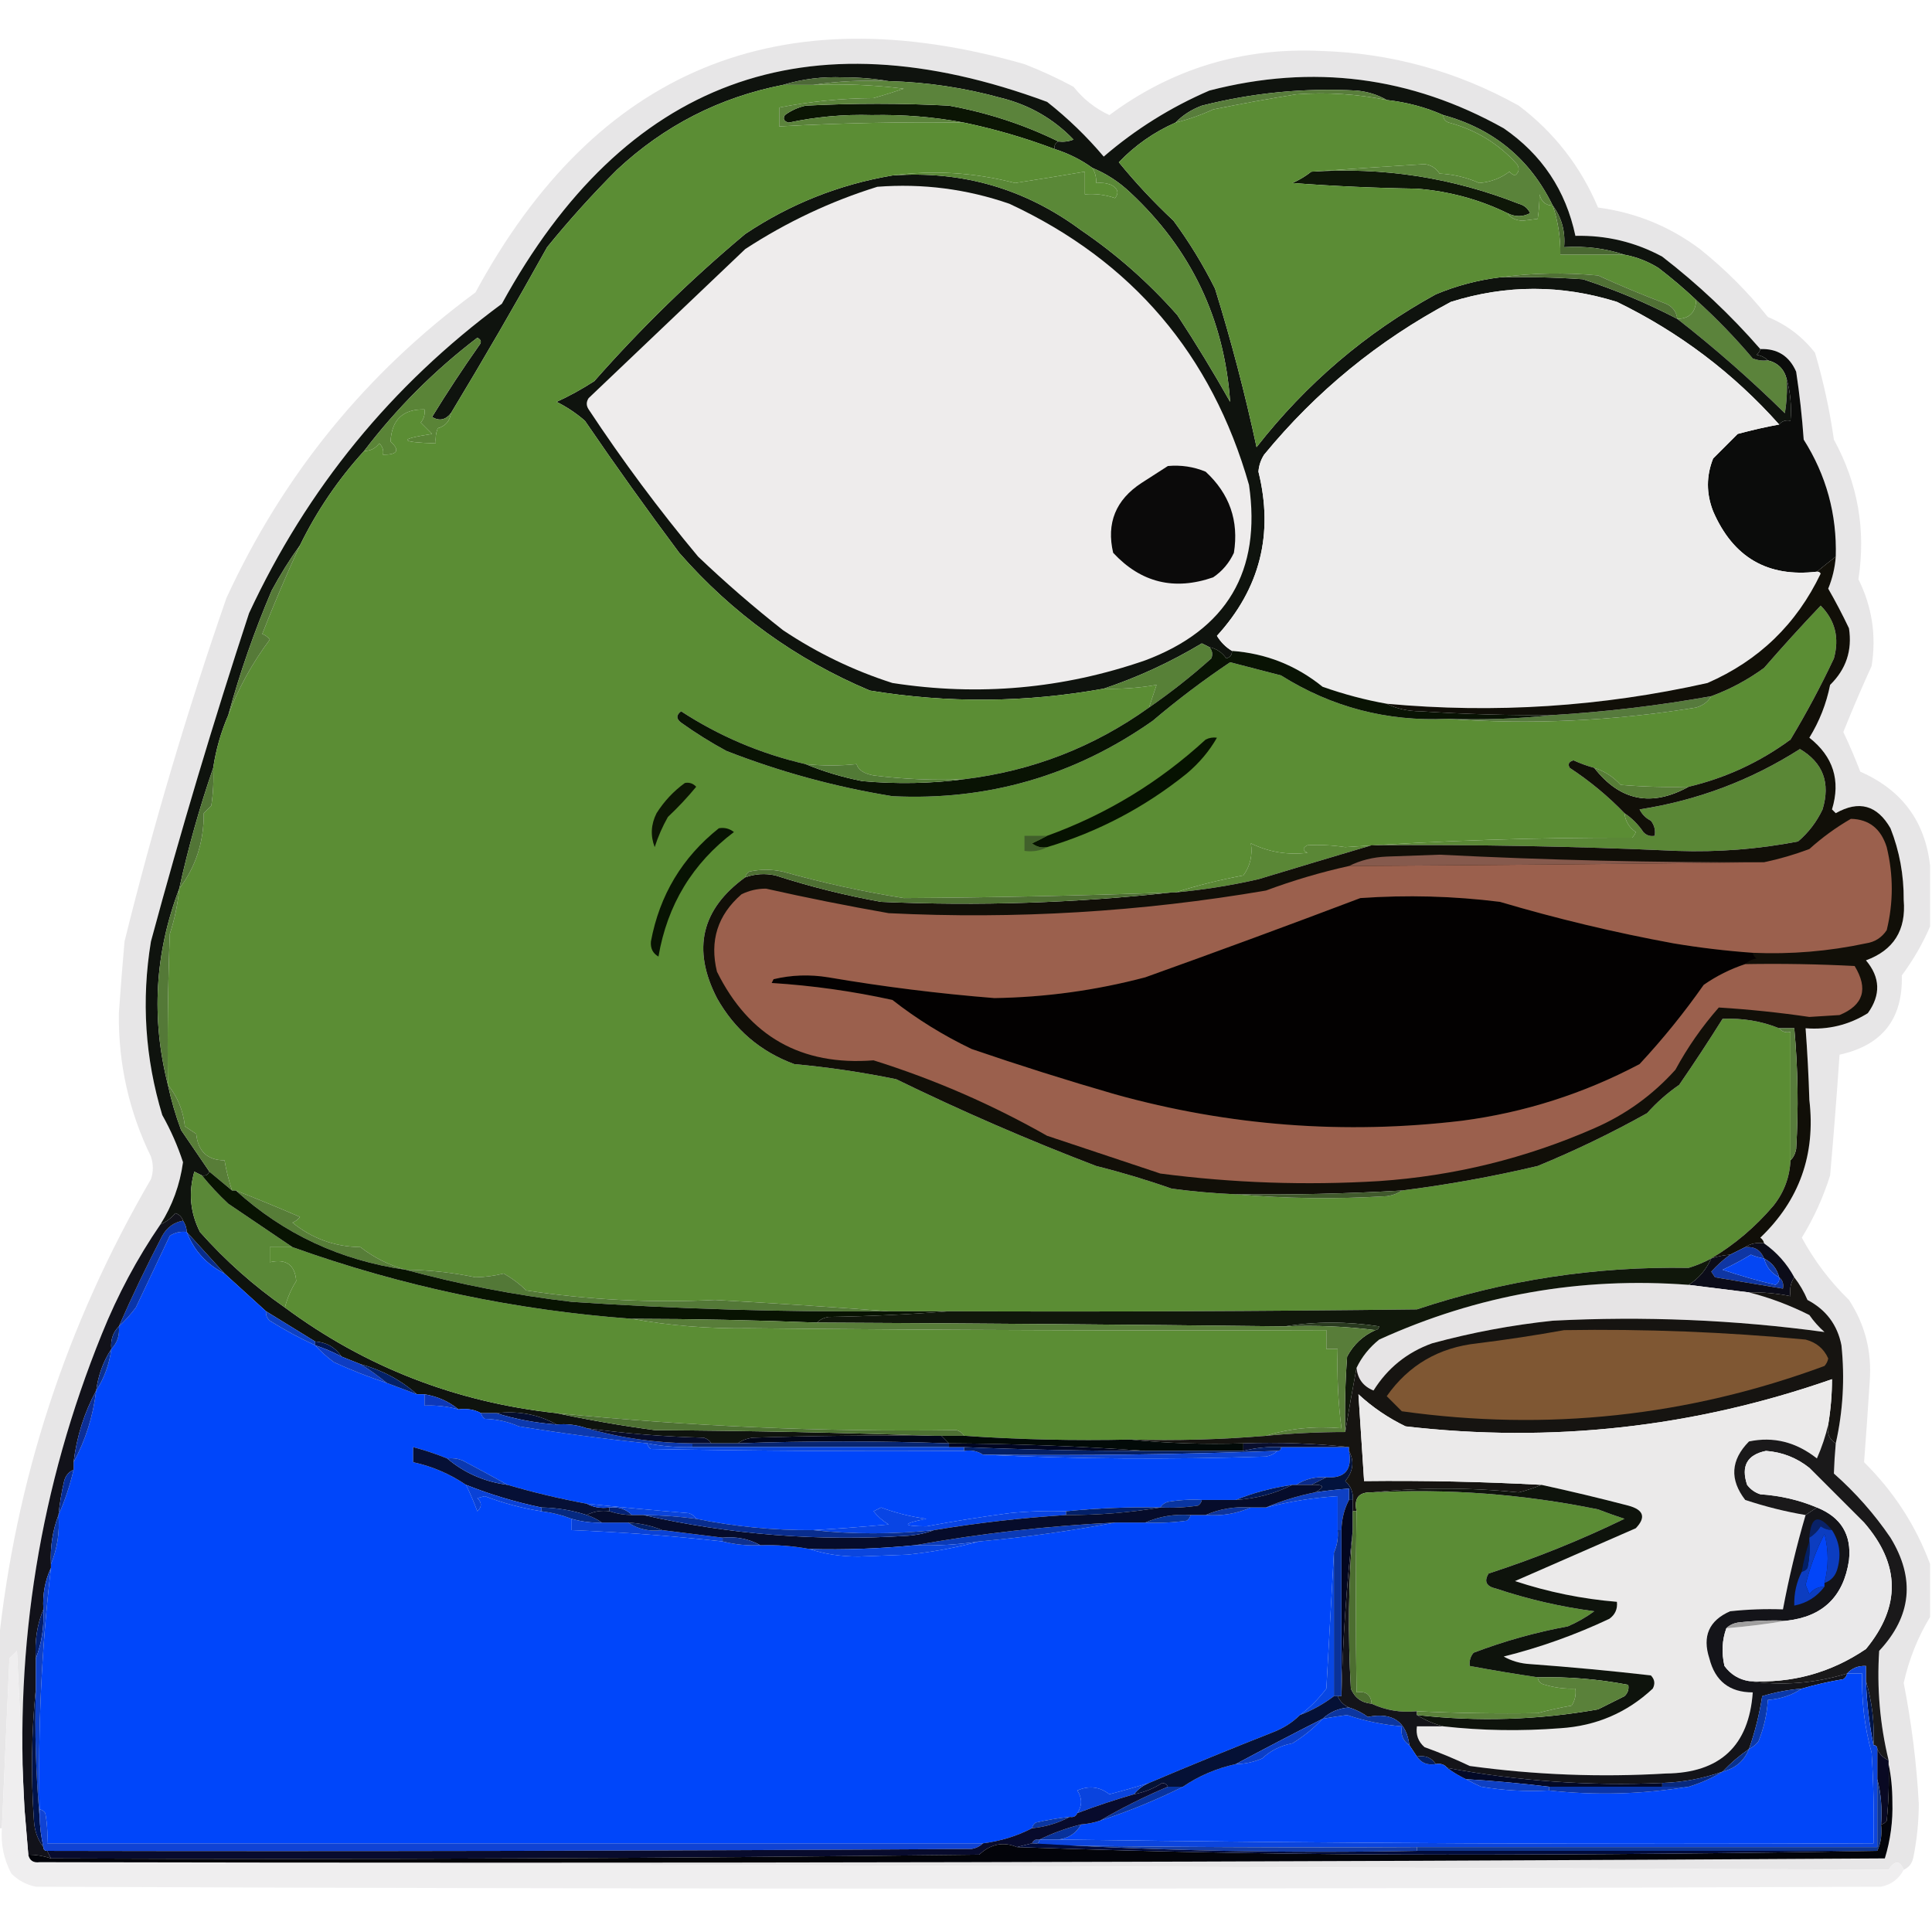 <?xml version="1.0" encoding="UTF-8"?>
<!DOCTYPE svg PUBLIC "-//W3C//DTD SVG 1.1//EN" "http://www.w3.org/Graphics/SVG/1.1/DTD/svg11.dtd">
<svg xmlns="http://www.w3.org/2000/svg" version="1.1" width="512px" height="512px" style="shape-rendering:geometricPrecision; text-rendering:geometricPrecision; image-rendering:optimizeQuality; fill-rule:evenodd; clip-rule:evenodd" xmlns:xlink="http://www.w3.org/1999/xlink">
<g><path style="opacity:0.958" fill="#e6e5e6" d="M 511.5,229.5 C 511.5,234.833 511.5,240.167 511.5,245.5C 509.565,250.022 507.065,254.355 504,258.5C 504.304,270.032 498.804,277.032 487.5,279.5C 486.777,290.179 485.944,300.846 485,311.5C 483.168,317.328 480.668,322.828 477.5,328C 480.811,334.111 484.978,339.611 490,344.5C 494.252,351.005 496.085,358.172 495.5,366C 495.045,373.207 494.545,380.374 494,387.5C 501.892,395.314 507.725,404.314 511.5,414.5C 511.5,419.167 511.5,423.833 511.5,428.5C 508.247,433.858 505.913,439.691 504.5,446C 506.582,456.575 507.916,467.242 508.5,478C 508.489,482.889 507.989,487.723 507,492.5C 506.623,493.942 505.79,494.942 504.5,495.5C 503.489,492.982 502.156,492.982 500.5,495.5C 337.039,494.835 173.706,494.168 10.5,493.5C 173.501,493.833 336.501,493.5 499.5,492.5C 500.995,487.634 501.662,482.634 501.5,477.5C 501.498,473.982 501.165,470.649 500.5,467.5C 500.5,467.167 500.5,466.833 500.5,466.5C 498.199,456.961 497.366,447.295 498,437.5C 506.599,428.296 507.599,418.296 501,407.5C 496.744,401.24 491.744,395.573 486,390.5C 486.083,387.881 486.25,385.214 486.5,382.5C 488.416,373.939 488.916,365.272 488,356.5C 486.928,351.09 483.928,347.09 479,344.5C 478.074,342.308 476.907,340.308 475.5,338.5C 473.547,334.88 470.881,331.88 467.5,329.5C 467.389,328.883 467.056,328.383 466.5,328C 476.86,318.1 481.193,305.933 479.5,291.5C 479.305,285.153 478.972,278.82 478.5,272.5C 484.464,272.967 489.964,271.634 495,268.5C 498.469,263.667 498.302,259 494.5,254.5C 501.853,251.813 505.186,246.48 504.5,238.5C 504.552,231.895 503.385,225.562 501,219.5C 497.465,213.355 492.632,212.021 486.5,215.5C 486.167,215.167 485.833,214.833 485.5,214.5C 487.838,206.833 485.838,200.5 479.5,195.5C 482.171,191.159 484.004,186.492 485,181.5C 489.235,177.362 490.902,172.362 490,166.5C 488.281,162.893 486.447,159.393 484.5,156C 485.617,153.269 486.283,150.435 486.5,147.5C 486.815,136.281 483.981,125.948 478,116.5C 477.573,110.473 476.907,104.473 476,98.5C 474.189,94.345 471.023,92.345 466.5,92.5C 458.661,83.496 449.995,75.329 440.5,68C 433.343,64.144 425.676,62.311 417.5,62.5C 414.949,50.454 408.616,40.954 398.5,34C 373.885,20.233 347.885,16.899 320.5,24C 310.256,28.417 300.923,34.25 292.5,41.5C 288.009,36.176 283.009,31.343 277.5,27C 213.66,3.383 165.493,21.216 133,80.5C 103.72,102.118 81.386,129.451 66,162.5C 56.553,191.292 47.886,220.292 40,249.5C 37.432,265.083 38.432,280.416 43,295.5C 45.262,299.52 47.096,303.687 48.5,308C 47.678,313.983 45.678,319.483 42.5,324.5C 36.329,333.501 31.163,343.168 27,353.5C 10.632,393.903 3.799,435.903 6.5,479.5C 5.833,465.661 5.167,451.661 4.5,437.5C 3.833,438.167 3.167,438.833 2.5,439.5C 1.818,454.563 1.151,469.563 0.5,484.5C 0.167,484.5 -0.167,484.5 -0.5,484.5C -0.5,468.5 -0.5,452.5 -0.5,436.5C 4.051,392.344 17.551,351.011 40,312.5C 40.667,310.5 40.667,308.5 40,306.5C 34.172,294.531 31.339,281.865 31.5,268.5C 31.945,262.162 32.445,255.829 33,249.5C 40.602,218.761 49.602,188.428 60,158.5C 75.049,125.789 97.049,98.789 126,77.5C 157.925,18.477 206.425,-1.69 271.5,17C 275.953,18.726 280.286,20.726 284.5,23C 287.103,26.276 290.27,28.776 294,30.5C 310.537,18.213 329.204,12.546 350,13.5C 368.665,14.054 386.165,18.887 402.5,28C 411.894,35.112 418.894,44.112 423.5,55C 433.474,56.324 442.474,59.99 450.5,66C 457.167,71.333 463.167,77.333 468.5,84C 473.553,86.098 477.72,89.265 481,93.5C 483.219,101.018 484.886,108.685 486,116.5C 492.358,128.12 494.525,140.453 492.5,153.5C 496.125,160.782 497.292,168.449 496,176.5C 493.354,182.29 490.854,188.124 488.5,194C 490.129,197.427 491.629,200.927 493,204.5C 504.038,209.353 510.205,217.687 511.5,229.5 Z"/></g>
<g><path style="opacity:1" fill="#0b0c0b" d="M 466.5,92.5 C 471.023,92.345 474.189,94.345 476,98.5C 476.907,104.473 477.573,110.473 478,116.5C 483.981,125.948 486.815,136.281 486.5,147.5C 484.839,148.797 483.172,150.13 481.5,151.5C 468.453,153.054 459.286,147.72 454,135.5C 452.156,130.789 452.156,126.123 454,121.5C 456.167,119.333 458.333,117.167 460.5,115C 464.241,113.986 467.907,113.153 471.5,112.5C 472.209,111.596 473.209,111.263 474.5,111.5C 474.815,107.629 474.482,103.962 473.5,100.5C 472.833,97.833 471.167,96.167 468.5,95.5C 467.737,94.732 466.737,94.232 465.5,94C 466.056,93.617 466.389,93.117 466.5,92.5 Z"/></g>
<g><path style="opacity:1" fill="#5b833b" d="M 449.5,79.5 C 454.829,84.303 459.829,89.47 464.5,95C 465.793,95.49 467.127,95.657 468.5,95.5C 471.167,96.167 472.833,97.833 473.5,100.5C 473.665,103.518 473.498,106.518 473,109.5C 463.899,100.557 454.399,92.223 444.5,84.5C 447.702,84.463 449.368,82.797 449.5,79.5 Z"/></g>
<g><path style="opacity:1" fill="#0f130e" d="M 466.5,92.5 C 466.389,93.117 466.056,93.617 465.5,94C 466.737,94.232 467.737,94.732 468.5,95.5C 467.127,95.657 465.793,95.49 464.5,95C 459.829,89.47 454.829,84.303 449.5,79.5C 446.358,76.531 443.025,73.698 439.5,71C 436.691,69.259 433.691,68.092 430.5,67.5C 425.432,65.822 420.098,65.156 414.5,65.5C 414.874,61.353 413.874,57.686 411.5,54.5C 405.473,42.142 395.806,34.142 382.5,30.5C 377.808,28.421 372.808,27.088 367.5,26.5C 365.123,25.113 362.457,24.279 359.5,24C 345.626,23.257 331.96,24.59 318.5,28C 315.761,29.026 313.428,30.526 311.5,32.5C 305.826,35.002 300.826,38.502 296.5,43C 300.954,48.456 305.787,53.623 311,58.5C 315.169,64.166 318.835,70.166 322,76.5C 326.291,90.33 329.958,104.33 333,118.5C 346.138,101.685 361.971,88.185 380.5,78C 385.973,75.715 391.64,74.215 397.5,73.5C 404.841,73.334 412.174,73.5 419.5,74C 428.146,76.828 436.48,80.328 444.5,84.5C 454.399,92.223 463.899,100.557 473,109.5C 473.498,106.518 473.665,103.518 473.5,100.5C 474.482,103.962 474.815,107.629 474.5,111.5C 473.209,111.263 472.209,111.596 471.5,112.5C 459.36,98.873 445.027,88.039 428.5,80C 413.814,75.398 399.147,75.398 384.5,80C 365.286,90.216 348.786,103.717 335,120.5C 334.125,121.873 333.625,123.373 333.5,125C 337.588,141.482 333.921,155.982 322.5,168.5C 323.521,170.188 324.855,171.521 326.5,172.5C 326.53,173.497 326.03,174.164 325,174.5C 323.877,172.9 322.377,171.9 320.5,171.5C 319.85,171.196 319.183,170.863 318.5,170.5C 310.189,175.482 301.522,179.482 292.5,182.5C 271.864,186.227 251.197,186.394 230.5,183C 210.893,174.735 194.06,162.568 180,146.5C 171.421,135.009 163.088,123.343 155,111.5C 152.659,109.479 150.159,107.812 147.5,106.5C 150.881,104.962 154.214,103.128 157.5,101C 169.893,86.939 183.227,73.939 197.5,62C 209.401,54.049 222.401,48.882 236.5,46.5C 254.993,45.166 271.66,49.999 286.5,61C 295.89,67.384 304.39,74.884 312,83.5C 316.918,91 321.584,98.667 326,106.5C 324.449,84.51 315.616,66.01 299.5,51C 296.536,48.19 293.202,46.024 289.5,44.5C 286.516,42.341 283.183,40.675 279.5,39.5C 279.328,38.508 279.662,37.842 280.5,37.5C 281.873,37.657 283.207,37.49 284.5,37C 279.248,31.538 272.915,27.872 265.5,26C 255.673,23.267 245.673,21.767 235.5,21.5C 231.681,20.834 227.681,20.501 223.5,20.5C 217.902,20.276 212.569,20.943 207.5,22.5C 190.702,25.791 176.035,33.291 163.5,45C 156.963,51.535 150.797,58.368 145,65.5C 136.729,80.385 128.229,95.052 119.5,109.5C 118.064,111.319 116.397,111.652 114.5,110.5C 118.47,104.031 122.637,97.698 127,91.5C 127.688,90.668 127.521,90.002 126.5,89.5C 115.133,98.173 105.133,108.173 96.5,119.5C 89.634,127.03 83.968,135.363 79.5,144.5C 76.762,148.3 74.262,152.3 72,156.5C 67.389,167.301 63.556,178.301 60.5,189.5C 58.562,193.982 57.229,198.649 56.5,203.5C 52.883,213.966 49.883,224.632 47.5,235.5C 41.018,252.539 40.018,269.872 44.5,287.5C 45.359,291.562 46.526,295.562 48,299.5C 50.51,303.195 53.01,306.862 55.5,310.5C 55.158,311.338 54.492,311.672 53.5,311.5C 52.85,311.196 52.184,310.863 51.5,310.5C 49.908,316.064 50.408,321.398 53,326.5C 59.776,334.117 67.276,340.784 75.5,346.5C 96.795,362.274 120.795,371.608 147.5,374.5C 155.975,376.31 164.642,377.81 173.5,379C 198.337,379.168 223.003,379.668 247.5,380.5C 231.497,380.333 215.497,380.5 199.5,381C 197.942,381.21 196.609,381.71 195.5,382.5C 193.167,382.5 190.833,382.5 188.5,382.5C 188.082,381.778 187.416,381.278 186.5,381C 176.086,380.742 165.752,379.909 155.5,378.5C 152.946,377.612 150.279,377.279 147.5,377.5C 142.676,374.831 137.343,373.831 131.5,374.5C 130.167,374.5 128.833,374.5 127.5,374.5C 125.735,373.539 123.735,373.205 121.5,373.5C 118.943,371.393 115.943,370.059 112.5,369.5C 111.833,369.5 111.167,369.5 110.5,369.5C 106.237,365.724 101.237,363.057 95.5,361.5C 93.833,360.833 92.167,360.167 90.5,359.5C 88.879,357.058 86.546,355.725 83.5,355.5C 79.167,352.833 74.833,350.167 70.5,347.5C 66.859,344.195 63.193,340.862 59.5,337.5C 56.138,333.808 52.805,330.141 49.5,326.5C 49.443,325.391 49.11,324.391 48.5,323.5C 48.189,322.522 47.522,321.855 46.5,321.5C 45.358,322.826 44.025,323.826 42.5,324.5C 45.678,319.483 47.678,313.983 48.5,308C 47.096,303.687 45.262,299.52 43,295.5C 38.432,280.416 37.432,265.083 40,249.5C 47.886,220.292 56.553,191.292 66,162.5C 81.386,129.451 103.72,102.118 133,80.5C 165.493,21.216 213.66,3.383 277.5,27C 283.009,31.343 288.009,36.176 292.5,41.5C 300.923,34.25 310.256,28.417 320.5,24C 347.885,16.899 373.885,20.233 398.5,34C 408.616,40.954 414.949,50.454 417.5,62.5C 425.676,62.311 433.343,64.144 440.5,68C 449.995,75.329 458.661,83.496 466.5,92.5 Z"/></g>
<g><path style="opacity:1" fill="#5a8437" d="M 119.5,109.5 C 119.238,111.564 118.071,112.897 116,113.5C 115.51,114.793 115.343,116.127 115.5,117.5C 105.791,117.203 105.458,116.37 114.5,115C 113.5,114 112.5,113 111.5,112C 112.337,110.989 112.67,109.822 112.5,108.5C 106.791,108.393 103.791,111.226 103.5,117C 106.043,119.351 105.377,120.517 101.5,120.5C 101.719,119.325 101.386,118.325 100.5,117.5C 99.476,118.853 98.143,119.52 96.5,119.5C 105.133,108.173 115.133,98.173 126.5,89.5C 127.521,90.002 127.688,90.668 127,91.5C 122.637,97.698 118.47,104.031 114.5,110.5C 116.397,111.652 118.064,111.319 119.5,109.5 Z"/></g>
<g><path style="opacity:1" fill="#edecec" d="M 471.5,112.5 C 467.907,113.153 464.241,113.986 460.5,115C 458.333,117.167 456.167,119.333 454,121.5C 452.156,126.123 452.156,130.789 454,135.5C 459.286,147.72 468.453,153.054 481.5,151.5C 481.938,151.435 482.272,151.601 482.5,152C 476.109,165.391 466.109,175.058 452.5,181C 424.467,187.295 396.133,189.129 367.5,186.5C 361.842,185.5 356.175,184 350.5,182C 343.479,176.321 335.479,173.155 326.5,172.5C 324.855,171.521 323.521,170.188 322.5,168.5C 333.921,155.982 337.588,141.482 333.5,125C 333.625,123.373 334.125,121.873 335,120.5C 348.786,103.717 365.286,90.216 384.5,80C 399.147,75.398 413.814,75.398 428.5,80C 445.027,88.039 459.36,98.873 471.5,112.5 Z"/></g>
<g><path style="opacity:1" fill="#4a6932" d="M 411.5,54.5 C 413.874,57.686 414.874,61.353 414.5,65.5C 420.098,65.156 425.432,65.822 430.5,67.5C 424.833,67.5 419.167,67.5 413.5,67.5C 413.575,63.019 412.908,58.686 411.5,54.5 Z"/></g>
<g><path style="opacity:1" fill="#eeecec" d="M 232.5,49.5 C 244.496,48.577 256.163,50.077 267.5,54C 299.99,69.125 321.156,93.958 331,128.5C 334.319,151.359 325.153,166.859 303.5,175C 281.71,182.548 259.377,184.548 236.5,181C 226.193,177.701 216.526,173.034 207.5,167C 199.705,160.873 192.205,154.373 185,147.5C 174.602,135.035 164.936,122.035 156,108.5C 155.333,107.5 155.333,106.5 156,105.5C 169.781,92.389 183.614,79.222 197.5,66C 208.482,58.84 220.148,53.34 232.5,49.5 Z"/></g>
<g><path style="opacity:1" fill="#0b0a0a" d="M 309.5,123.5 C 312.978,123.184 316.312,123.684 319.5,125C 325.846,130.853 328.346,138.019 327,146.5C 325.739,149.211 323.906,151.378 321.5,153C 311.188,156.58 302.355,154.413 295,146.5C 293.167,138.64 295.667,132.473 302.5,128C 304.898,126.476 307.231,124.976 309.5,123.5 Z"/></g>
<g><path style="opacity:1" fill="#5a8837" d="M 289.5,44.5 C 293.202,46.024 296.536,48.19 299.5,51C 315.616,66.01 324.449,84.51 326,106.5C 321.584,98.667 316.918,91 312,83.5C 304.39,74.884 295.89,67.384 286.5,61C 271.66,49.999 254.993,45.166 236.5,46.5C 247.335,45.038 258.169,45.705 269,48.5C 275.28,47.533 281.446,46.533 287.5,45.5C 287.5,47.5 287.5,49.5 287.5,51.5C 290.249,51.274 292.916,51.607 295.5,52.5C 296.594,51.132 296.26,49.965 294.5,49C 293.207,48.51 291.873,48.343 290.5,48.5C 290.567,47.041 290.234,45.708 289.5,44.5 Z"/></g>
<g><path style="opacity:1" fill="#0e1708" d="M 347.5,45.5 C 366.519,44.22 384.852,47.054 402.5,54C 403.91,54.368 404.91,55.201 405.5,56.5C 403.54,57.519 401.54,57.519 399.5,56.5C 392.028,52.85 384.028,50.683 375.5,50C 364.485,49.832 353.485,49.332 342.5,48.5C 344.36,47.675 346.026,46.675 347.5,45.5 Z"/></g>
<g><path style="opacity:1" fill="#5a833a" d="M 382.5,30.5 C 395.806,34.142 405.473,42.142 411.5,54.5C 409.589,54.426 408.422,53.426 408,51.5C 407.985,53.791 407.818,55.958 407.5,58C 406.167,58.167 404.833,58.333 403.5,58.5C 401.667,58.415 400.334,57.748 399.5,56.5C 401.54,57.519 403.54,57.519 405.5,56.5C 404.91,55.201 403.91,54.368 402.5,54C 384.852,47.054 366.519,44.22 347.5,45.5C 357.352,44.786 367.352,44.12 377.5,43.5C 379.208,43.703 380.541,44.536 381.5,46C 385.22,46.192 388.72,47.025 392,48.5C 395.008,48.254 397.674,47.254 400,45.5C 400.414,45.957 400.914,46.291 401.5,46.5C 402.583,45.635 402.749,44.635 402,43.5C 397.119,38.057 391.119,34.39 384,32.5C 382.97,32.164 382.47,31.497 382.5,30.5 Z"/></g>
<g><path style="opacity:1" fill="#0b1504" d="M 280.5,37.5 C 279.662,37.842 279.328,38.508 279.5,39.5C 271.692,36.548 263.692,34.214 255.5,32.5C 247.555,30.994 239.388,30.327 231,30.5C 223.559,30.279 216.226,30.946 209,32.5C 207.743,32.15 207.409,31.483 208,30.5C 209.648,29.283 211.481,28.45 213.5,28C 226.167,27.333 238.833,27.333 251.5,28C 261.729,29.864 271.396,33.03 280.5,37.5 Z"/></g>
<g><path style="opacity:1" fill="#587d3b" d="M 367.5,26.5 C 359.611,24.907 351.611,24.407 343.5,25C 336.174,26.179 328.84,27.513 321.5,29C 318.204,30.511 314.871,31.677 311.5,32.5C 313.428,30.526 315.761,29.026 318.5,28C 331.96,24.59 345.626,23.257 359.5,24C 362.457,24.279 365.123,25.113 367.5,26.5 Z"/></g>
<g><path style="opacity:1" fill="#5b8c35" d="M 367.5,26.5 C 372.808,27.088 377.808,28.421 382.5,30.5C 382.47,31.497 382.97,32.164 384,32.5C 391.119,34.39 397.119,38.057 402,43.5C 402.749,44.635 402.583,45.635 401.5,46.5C 400.914,46.291 400.414,45.957 400,45.5C 397.674,47.254 395.008,48.254 392,48.5C 388.72,47.025 385.22,46.192 381.5,46C 380.541,44.536 379.208,43.703 377.5,43.5C 367.352,44.12 357.352,44.786 347.5,45.5C 346.026,46.675 344.36,47.675 342.5,48.5C 353.485,49.332 364.485,49.832 375.5,50C 384.028,50.683 392.028,52.85 399.5,56.5C 400.334,57.748 401.667,58.415 403.5,58.5C 404.833,58.333 406.167,58.167 407.5,58C 407.818,55.958 407.985,53.791 408,51.5C 408.422,53.426 409.589,54.426 411.5,54.5C 412.908,58.686 413.575,63.019 413.5,67.5C 419.167,67.5 424.833,67.5 430.5,67.5C 433.691,68.092 436.691,69.259 439.5,71C 443.025,73.698 446.358,76.531 449.5,79.5C 449.368,82.797 447.702,84.463 444.5,84.5C 444.288,82.616 443.288,81.283 441.5,80.5C 435.376,78.187 429.376,75.687 423.5,73C 414.657,72.176 405.99,72.343 397.5,73.5C 391.64,74.215 385.973,75.715 380.5,78C 361.971,88.185 346.138,101.685 333,118.5C 329.958,104.33 326.291,90.33 322,76.5C 318.835,70.166 315.169,64.166 311,58.5C 305.787,53.623 300.954,48.456 296.5,43C 300.826,38.502 305.826,35.002 311.5,32.5C 314.871,31.677 318.204,30.511 321.5,29C 328.84,27.513 336.174,26.179 343.5,25C 351.611,24.407 359.611,24.907 367.5,26.5 Z"/></g>
<g><path style="opacity:1" fill="#507035" d="M 397.5,73.5 C 405.99,72.343 414.657,72.176 423.5,73C 429.376,75.687 435.376,78.187 441.5,80.5C 443.288,81.283 444.288,82.616 444.5,84.5C 436.48,80.328 428.146,76.828 419.5,74C 412.174,73.5 404.841,73.334 397.5,73.5 Z"/></g>
<g><path style="opacity:1" fill="#5b8d34" d="M 207.5,22.5 C 210.167,22.5 212.833,22.5 215.5,22.5C 223.528,22.169 231.528,22.502 239.5,23.5C 236.856,24.396 234.19,25.229 231.5,26C 223.049,26.048 214.716,26.882 206.5,28.5C 206.5,30.167 206.5,31.833 206.5,33.5C 222.812,32.593 239.146,32.26 255.5,32.5C 263.692,34.214 271.692,36.548 279.5,39.5C 283.183,40.675 286.516,42.341 289.5,44.5C 290.234,45.708 290.567,47.041 290.5,48.5C 291.873,48.343 293.207,48.51 294.5,49C 296.26,49.965 296.594,51.132 295.5,52.5C 292.916,51.607 290.249,51.274 287.5,51.5C 287.5,49.5 287.5,47.5 287.5,45.5C 281.446,46.533 275.28,47.533 269,48.5C 258.169,45.705 247.335,45.038 236.5,46.5C 222.401,48.882 209.401,54.049 197.5,62C 183.227,73.939 169.893,86.939 157.5,101C 154.214,103.128 150.881,104.962 147.5,106.5C 150.159,107.812 152.659,109.479 155,111.5C 163.088,123.343 171.421,135.009 180,146.5C 194.06,162.568 210.893,174.735 230.5,183C 251.197,186.394 271.864,186.227 292.5,182.5C 297.214,182.647 301.881,182.314 306.5,181.5C 305.833,183.5 305.167,185.5 304.5,187.5C 289.827,197.999 273.494,204.332 255.5,206.5C 247.472,206.831 239.472,206.498 231.5,205.5C 228.926,205.015 227.426,204.015 227,202.5C 222.564,202.974 218.064,202.974 213.5,202.5C 201.644,199.773 190.644,195.106 180.5,188.5C 179.167,189.5 179.167,190.5 180.5,191.5C 184.365,194.263 188.365,196.763 192.5,199C 206.754,204.563 221.421,208.563 236.5,211C 261.794,212.235 284.794,205.568 305.5,191C 312.061,185.435 318.894,180.268 326,175.5C 330.503,176.667 335.003,177.834 339.5,179C 352.87,187.404 367.536,191.237 383.5,190.5C 405.502,192.09 427.502,191.09 449.5,187.5C 451.332,186.943 452.665,185.943 453.5,184.5C 458.492,182.664 463.159,180.164 467.5,177C 472.393,171.364 477.393,165.864 482.5,160.5C 486.336,164.376 487.503,169.043 486,174.5C 482.534,181.86 478.701,189.027 474.5,196C 466.327,202 457.327,206.166 447.5,208.5C 441.491,208.666 435.491,208.499 429.5,208C 427.534,205.856 425.2,204.356 422.5,203.5C 420.634,202.986 418.8,202.32 417,201.5C 415.743,201.85 415.409,202.517 416,203.5C 421.315,206.987 426.148,210.987 430.5,215.5C 430.722,217.607 431.722,219.274 433.5,220.5C 433.291,221.086 432.957,221.586 432.5,222C 407.116,221.929 381.783,222.762 356.5,224.5C 353.151,223.992 349.818,223.825 346.5,224C 345.167,224.667 345.167,225.333 346.5,226C 341.228,226.645 336.228,225.811 331.5,223.5C 331.98,226.685 331.314,229.519 329.5,232C 323.234,233.172 317.234,234.672 311.5,236.5C 311.167,236.5 310.833,236.5 310.5,236.5C 286.834,237.361 263.167,237.861 239.5,238C 228.723,236.3 218.056,233.966 207.5,231C 204.5,230.333 201.5,230.333 198.5,231C 197.944,231.383 197.611,231.883 197.5,232.5C 185.854,240.922 183.354,251.588 190,264.5C 194.697,272.866 201.531,278.699 210.5,282C 219.574,282.832 228.574,284.166 237.5,286C 254.78,294.431 272.446,302.098 290.5,309C 297.27,310.692 303.936,312.692 310.5,315C 316.149,315.757 321.816,316.257 327.5,316.5C 340.66,317.66 353.994,317.827 367.5,317C 369.058,316.79 370.391,316.29 371.5,315.5C 383.583,313.982 395.583,311.815 407.5,309C 417.461,304.904 427.127,300.238 436.5,295C 439.052,292.147 441.885,289.647 445,287.5C 448.958,281.752 452.791,275.919 456.5,270C 461.768,269.767 466.768,270.6 471.5,272.5C 472.209,273.404 473.209,273.737 474.5,273.5C 474.5,284.833 474.5,296.167 474.5,307.5C 474.283,311.985 472.783,315.985 470,319.5C 465.189,325.158 459.689,329.824 453.5,333.5C 451.628,334.511 449.628,335.345 447.5,336C 422.74,335.573 398.74,339.24 375.5,347C 334.168,347.5 292.835,347.667 251.5,347.5C 246.167,347.5 240.833,347.5 235.5,347.5C 220.333,346.36 204.999,345.36 189.5,344.5C 172.729,345.329 156.062,344.495 139.5,342C 137.717,340.268 135.717,338.768 133.5,337.5C 131.057,338.112 128.557,338.445 126,338.5C 119.889,337.231 113.722,336.564 107.5,336.5C 103.162,335.315 99.162,333.315 95.5,330.5C 88.718,330.407 82.718,328.24 77.5,324C 78.308,323.692 78.975,323.192 79.5,322.5C 73.81,320.042 68.143,317.709 62.5,315.5C 62.167,315.5 61.833,315.5 61.5,315.5C 60.63,312.888 59.963,310.221 59.5,307.5C 54.981,307.485 52.481,305.152 52,300.5C 51,299.833 50,299.167 49,298.5C 48.547,294.297 47.047,290.63 44.5,287.5C 44.333,274.163 44.5,260.829 45,247.5C 46.283,243.586 47.116,239.586 47.5,235.5C 51.874,229.751 54.041,223.084 54,215.5C 54.667,214.833 55.333,214.167 56,213.5C 56.498,210.183 56.665,206.85 56.5,203.5C 57.229,198.649 58.562,193.982 60.5,189.5C 63.14,182.461 66.806,175.794 71.5,169.5C 70.975,168.808 70.308,168.308 69.5,168C 72.606,160.063 75.94,152.23 79.5,144.5C 83.968,135.363 89.634,127.03 96.5,119.5C 98.143,119.52 99.476,118.853 100.5,117.5C 101.386,118.325 101.719,119.325 101.5,120.5C 105.377,120.517 106.043,119.351 103.5,117C 103.791,111.226 106.791,108.393 112.5,108.5C 112.67,109.822 112.337,110.989 111.5,112C 112.5,113 113.5,114 114.5,115C 105.458,116.37 105.791,117.203 115.5,117.5C 115.343,116.127 115.51,114.793 116,113.5C 118.071,112.897 119.238,111.564 119.5,109.5C 128.229,95.052 136.729,80.385 145,65.5C 150.797,58.368 156.963,51.535 163.5,45C 176.035,33.291 190.702,25.791 207.5,22.5 Z"/></g>
<g><path style="opacity:1" fill="#5b833b" d="M 215.5,22.5 C 221.979,21.509 228.646,21.176 235.5,21.5C 245.673,21.767 255.673,23.267 265.5,26C 272.915,27.872 279.248,31.538 284.5,37C 283.207,37.49 281.873,37.657 280.5,37.5C 271.396,33.03 261.729,29.864 251.5,28C 238.833,27.333 226.167,27.333 213.5,28C 211.481,28.45 209.648,29.283 208,30.5C 207.409,31.483 207.743,32.15 209,32.5C 216.226,30.946 223.559,30.279 231,30.5C 239.388,30.327 247.555,30.994 255.5,32.5C 239.146,32.26 222.812,32.593 206.5,33.5C 206.5,31.833 206.5,30.167 206.5,28.5C 214.716,26.882 223.049,26.048 231.5,26C 234.19,25.229 236.856,24.396 239.5,23.5C 231.528,22.502 223.528,22.169 215.5,22.5 Z"/></g>
<g><path style="opacity:1" fill="#4d6937" d="M 235.5,21.5 C 228.646,21.176 221.979,21.509 215.5,22.5C 212.833,22.5 210.167,22.5 207.5,22.5C 212.569,20.943 217.902,20.276 223.5,20.5C 227.681,20.501 231.681,20.834 235.5,21.5 Z"/></g>
<g><path style="opacity:1" fill="#567a38" d="M 79.5,144.5 C 75.94,152.23 72.606,160.063 69.5,168C 70.308,168.308 70.975,168.808 71.5,169.5C 66.806,175.794 63.14,182.461 60.5,189.5C 63.556,178.301 67.389,167.301 72,156.5C 74.262,152.3 76.762,148.3 79.5,144.5 Z"/></g>
<g><path style="opacity:1" fill="#578037" d="M 320.5,171.5 C 321.303,172.423 321.47,173.423 321,174.5C 315.742,179.203 310.242,183.537 304.5,187.5C 305.167,185.5 305.833,183.5 306.5,181.5C 301.881,182.314 297.214,182.647 292.5,182.5C 301.522,179.482 310.189,175.482 318.5,170.5C 319.183,170.863 319.85,171.196 320.5,171.5 Z"/></g>
<g><path style="opacity:1" fill="#567a3c" d="M 453.5,184.5 C 452.665,185.943 451.332,186.943 449.5,187.5C 427.502,191.09 405.502,192.09 383.5,190.5C 393.015,190.827 402.348,190.494 411.5,189.5C 425.584,188.656 439.584,186.99 453.5,184.5 Z"/></g>
<g><path style="opacity:1" fill="#091304" d="M 320.5,171.5 C 322.377,171.9 323.877,172.9 325,174.5C 326.03,174.164 326.53,173.497 326.5,172.5C 335.479,173.155 343.479,176.321 350.5,182C 356.175,184 361.842,185.5 367.5,186.5C 370.087,187.816 373.087,188.483 376.5,188.5C 388.155,189.269 399.822,189.602 411.5,189.5C 402.348,190.494 393.015,190.827 383.5,190.5C 367.536,191.237 352.87,187.404 339.5,179C 335.003,177.834 330.503,176.667 326,175.5C 318.894,180.268 312.061,185.435 305.5,191C 284.794,205.568 261.794,212.235 236.5,211C 221.421,208.563 206.754,204.563 192.5,199C 188.365,196.763 184.365,194.263 180.5,191.5C 179.167,190.5 179.167,189.5 180.5,188.5C 190.644,195.106 201.644,199.773 213.5,202.5C 218.242,204.466 223.242,205.966 228.5,207C 237.676,207.824 246.676,207.657 255.5,206.5C 273.494,204.332 289.827,197.999 304.5,187.5C 310.242,183.537 315.742,179.203 321,174.5C 321.47,173.423 321.303,172.423 320.5,171.5 Z"/></g>
<g><path style="opacity:1" fill="#527a36" d="M 213.5,202.5 C 218.064,202.974 222.564,202.974 227,202.5C 227.426,204.015 228.926,205.015 231.5,205.5C 239.472,206.498 247.472,206.831 255.5,206.5C 246.676,207.657 237.676,207.824 228.5,207C 223.242,205.966 218.242,204.466 213.5,202.5 Z"/></g>
<g><path style="opacity:1" fill="#5a8736" d="M 311.5,236.5 C 317.234,234.672 323.234,233.172 329.5,232C 331.314,229.519 331.98,226.685 331.5,223.5C 336.228,225.811 341.228,226.645 346.5,226C 345.167,225.333 345.167,224.667 346.5,224C 349.818,223.825 353.151,223.992 356.5,224.5C 381.783,222.762 407.116,221.929 432.5,222C 432.957,221.586 433.291,221.086 433.5,220.5C 431.722,219.274 430.722,217.607 430.5,215.5C 432.479,216.812 434.145,218.479 435.5,220.5C 436.325,221.386 437.325,221.719 438.5,221.5C 438.762,220.022 438.429,218.689 437.5,217.5C 436.167,216.833 435.167,215.833 434.5,214.5C 449.817,212.133 463.984,206.799 477,198.5C 483.126,202.125 485.126,207.459 483,214.5C 481.428,217.822 479.261,220.656 476.5,223C 465.954,225.035 455.287,225.868 444.5,225.5C 417.508,224.273 390.508,223.773 363.5,224C 353.586,226.938 343.586,229.938 333.5,233C 326.238,234.658 318.905,235.824 311.5,236.5 Z"/></g>
<g><path style="opacity:1" fill="#061201" d="M 277.5,224.5 C 276.022,224.762 274.689,224.429 273.5,223.5C 274.949,222.828 276.282,222.161 277.5,221.5C 293.166,215.83 307.166,207.33 319.5,196C 320.448,195.517 321.448,195.351 322.5,195.5C 320.491,199.027 317.824,202.194 314.5,205C 303.428,213.908 291.095,220.408 277.5,224.5 Z"/></g>
<g><path style="opacity:1" fill="#110f08" d="M 486.5,147.5 C 486.283,150.435 485.617,153.269 484.5,156C 486.447,159.393 488.281,162.893 490,166.5C 490.902,172.362 489.235,177.362 485,181.5C 484.004,186.492 482.171,191.159 479.5,195.5C 485.838,200.5 487.838,206.833 485.5,214.5C 485.833,214.833 486.167,215.167 486.5,215.5C 492.632,212.021 497.465,213.355 501,219.5C 503.385,225.562 504.552,231.895 504.5,238.5C 505.186,246.48 501.853,251.813 494.5,254.5C 498.302,259 498.469,263.667 495,268.5C 489.964,271.634 484.464,272.967 478.5,272.5C 478.972,278.82 479.305,285.153 479.5,291.5C 481.193,305.933 476.86,318.1 466.5,328C 467.056,328.383 467.389,328.883 467.5,329.5C 465.585,329.216 463.919,329.549 462.5,330.5C 461.167,331.167 459.833,331.833 458.5,332.5C 456.784,332.629 455.117,332.962 453.5,333.5C 459.689,329.824 465.189,325.158 470,319.5C 472.783,315.985 474.283,311.985 474.5,307.5C 475.268,306.737 475.768,305.737 476,304.5C 476.646,293.817 476.479,283.15 475.5,272.5C 474.167,272.5 472.833,272.5 471.5,272.5C 466.768,270.6 461.768,269.767 456.5,270C 452.791,275.919 448.958,281.752 445,287.5C 441.885,289.647 439.052,292.147 436.5,295C 427.127,300.238 417.461,304.904 407.5,309C 395.583,311.815 383.583,313.982 371.5,315.5C 356.851,316.351 342.184,316.685 327.5,316.5C 321.816,316.257 316.149,315.757 310.5,315C 303.936,312.692 297.27,310.692 290.5,309C 272.446,302.098 254.78,294.431 237.5,286C 228.574,284.166 219.574,282.832 210.5,282C 201.531,278.699 194.697,272.866 190,264.5C 183.354,251.588 185.854,240.922 197.5,232.5C 200.113,231.565 202.779,231.398 205.5,232C 214.695,234.966 224.029,237.299 233.5,239C 259.388,240.138 285.055,239.304 310.5,236.5C 310.833,236.5 311.167,236.5 311.5,236.5C 318.905,235.824 326.238,234.658 333.5,233C 343.586,229.938 353.586,226.938 363.5,224C 390.508,223.773 417.508,224.273 444.5,225.5C 455.287,225.868 465.954,225.035 476.5,223C 479.261,220.656 481.428,217.822 483,214.5C 485.126,207.459 483.126,202.125 477,198.5C 463.984,206.799 449.817,212.133 434.5,214.5C 435.167,215.833 436.167,216.833 437.5,217.5C 438.429,218.689 438.762,220.022 438.5,221.5C 437.325,221.719 436.325,221.386 435.5,220.5C 434.145,218.479 432.479,216.812 430.5,215.5C 426.148,210.987 421.315,206.987 416,203.5C 415.409,202.517 415.743,201.85 417,201.5C 418.8,202.32 420.634,202.986 422.5,203.5C 429.331,212.249 437.664,213.916 447.5,208.5C 457.327,206.166 466.327,202 474.5,196C 478.701,189.027 482.534,181.86 486,174.5C 487.503,169.043 486.336,164.376 482.5,160.5C 477.393,165.864 472.393,171.364 467.5,177C 463.159,180.164 458.492,182.664 453.5,184.5C 439.584,186.99 425.584,188.656 411.5,189.5C 399.822,189.602 388.155,189.269 376.5,188.5C 373.087,188.483 370.087,187.816 367.5,186.5C 396.133,189.129 424.467,187.295 452.5,181C 466.109,175.058 476.109,165.391 482.5,152C 482.272,151.601 481.938,151.435 481.5,151.5C 483.172,150.13 484.839,148.797 486.5,147.5 Z"/></g>
<g><path style="opacity:1" fill="#577d37" d="M 422.5,203.5 C 425.2,204.356 427.534,205.856 429.5,208C 435.491,208.499 441.491,208.666 447.5,208.5C 437.664,213.916 429.331,212.249 422.5,203.5 Z"/></g>
<g><path style="opacity:1" fill="#0c1504" d="M 181.5,207.5 C 182.675,207.281 183.675,207.614 184.5,208.5C 182.183,211.317 179.683,213.984 177,216.5C 175.556,219.055 174.389,221.721 173.5,224.5C 172.335,221.465 172.502,218.465 174,215.5C 176.028,212.308 178.528,209.641 181.5,207.5 Z"/></g>
<g><path style="opacity:1" fill="#41602b" d="M 277.5,221.5 C 276.282,222.161 274.949,222.828 273.5,223.5C 274.689,224.429 276.022,224.762 277.5,224.5C 275.735,225.461 273.735,225.795 271.5,225.5C 271.5,224.167 271.5,222.833 271.5,221.5C 273.5,221.5 275.5,221.5 277.5,221.5 Z"/></g>
<g><path style="opacity:1" fill="#081303" d="M 190.5,219.5 C 191.978,219.238 193.311,219.571 194.5,220.5C 183.515,228.791 176.848,239.791 174.5,253.5C 173.009,252.652 172.342,251.319 172.5,249.5C 174.795,237.22 180.795,227.22 190.5,219.5 Z"/></g>
<g><path style="opacity:1" fill="#527536" d="M 56.5,203.5 C 56.665,206.85 56.498,210.183 56,213.5C 55.333,214.167 54.667,214.833 54,215.5C 54.041,223.084 51.874,229.751 47.5,235.5C 49.883,224.632 52.883,213.966 56.5,203.5 Z"/></g>
<g><path style="opacity:1" fill="#865a4d" d="M 467.5,228.5 C 430.983,228.951 394.316,229.284 357.5,229.5C 360.534,227.982 363.867,227.149 367.5,227C 372.167,226.833 376.833,226.667 381.5,226.5C 410.149,227.946 438.816,228.613 467.5,228.5 Z"/></g>
<g><path style="opacity:1" fill="#4e6f33" d="M 310.5,236.5 C 285.055,239.304 259.388,240.138 233.5,239C 224.029,237.299 214.695,234.966 205.5,232C 202.779,231.398 200.113,231.565 197.5,232.5C 197.611,231.883 197.944,231.383 198.5,231C 201.5,230.333 204.5,230.333 207.5,231C 218.056,233.966 228.723,236.3 239.5,238C 263.167,237.861 286.834,237.361 310.5,236.5 Z"/></g>
<g><path style="opacity:1" fill="#030101" d="M 464.5,252.5 C 464.611,253.117 464.944,253.617 465.5,254C 464.263,254.232 463.263,254.732 462.5,255.5C 458.577,256.795 454.91,258.628 451.5,261C 446.302,268.406 440.635,275.406 434.5,282C 419.688,289.827 404.021,294.827 387.5,297C 356.35,300.728 325.684,298.395 295.5,290C 282.728,286.307 270.061,282.307 257.5,278C 249.997,274.418 242.997,270.085 236.5,265C 225.952,262.681 215.286,261.181 204.5,260.5C 204.667,260.167 204.833,259.833 205,259.5C 209.748,258.365 214.581,258.198 219.5,259C 234.08,261.489 248.746,263.322 263.5,264.5C 277.059,264.296 290.393,262.462 303.5,259C 322.661,252.138 341.661,245.138 360.5,238C 372.876,237.13 385.209,237.464 397.5,239C 412.623,243.476 427.956,247.142 443.5,250C 450.464,251.163 457.464,251.997 464.5,252.5 Z"/></g>
<g><path style="opacity:1" fill="#547937" d="M 47.5,235.5 C 47.116,239.586 46.283,243.586 45,247.5C 44.5,260.829 44.333,274.163 44.5,287.5C 40.018,269.872 41.018,252.539 47.5,235.5 Z"/></g>
<g><path style="opacity:1" fill="#9b604d" d="M 464.5,252.5 C 457.464,251.997 450.464,251.163 443.5,250C 427.956,247.142 412.623,243.476 397.5,239C 385.209,237.464 372.876,237.13 360.5,238C 341.661,245.138 322.661,252.138 303.5,259C 290.393,262.462 277.059,264.296 263.5,264.5C 248.746,263.322 234.08,261.489 219.5,259C 214.581,258.198 209.748,258.365 205,259.5C 204.833,259.833 204.667,260.167 204.5,260.5C 215.286,261.181 225.952,262.681 236.5,265C 242.997,270.085 249.997,274.418 257.5,278C 270.061,282.307 282.728,286.307 295.5,290C 325.684,298.395 356.35,300.728 387.5,297C 404.021,294.827 419.688,289.827 434.5,282C 440.635,275.406 446.302,268.406 451.5,261C 454.91,258.628 458.577,256.795 462.5,255.5C 472.172,255.334 481.839,255.5 491.5,256C 495.176,262.05 493.843,266.383 487.5,269C 484.833,269.167 482.167,269.333 479.5,269.5C 471.502,268.329 463.502,267.496 455.5,267C 451.051,272.063 447.217,277.563 444,283.5C 437.929,290.246 430.762,295.412 422.5,299C 404.309,306.976 385.309,311.643 365.5,313C 346.061,314.176 326.727,313.509 307.5,311C 297.5,307.667 287.5,304.333 277.5,301C 262.918,292.712 247.585,286.045 231.5,281C 212.335,282.487 198.502,274.654 190,257.5C 188.009,249.322 190.176,242.489 196.5,237C 198.534,235.994 200.7,235.494 203,235.5C 213.777,237.922 224.61,240.089 235.5,242C 269.082,243.657 302.415,241.657 335.5,236C 342.729,233.311 350.062,231.144 357.5,229.5C 394.316,229.284 430.983,228.951 467.5,228.5C 471.551,227.651 475.551,226.485 479.5,225C 482.887,221.947 486.553,219.28 490.5,217C 495.296,217.1 498.462,219.6 500,224.5C 501.784,231.869 501.784,239.202 500,246.5C 498.681,248.487 496.848,249.654 494.5,250C 484.613,252.108 474.613,252.942 464.5,252.5 Z"/></g>
<g><path style="opacity:1" fill="#587c3c" d="M 471.5,272.5 C 472.833,272.5 474.167,272.5 475.5,272.5C 476.479,283.15 476.646,293.817 476,304.5C 475.768,305.737 475.268,306.737 474.5,307.5C 474.5,296.167 474.5,284.833 474.5,273.5C 473.209,273.737 472.209,273.404 471.5,272.5 Z"/></g>
<g><path style="opacity:1" fill="#587d38" d="M 44.5,287.5 C 47.047,290.63 48.547,294.297 49,298.5C 50,299.167 51,299.833 52,300.5C 52.481,305.152 54.981,307.485 59.5,307.5C 59.963,310.221 60.63,312.888 61.5,315.5C 59.5,313.833 57.5,312.167 55.5,310.5C 53.01,306.862 50.51,303.195 48,299.5C 46.526,295.562 45.359,291.562 44.5,287.5 Z"/></g>
<g><path style="opacity:1" fill="#40592c" d="M 371.5,315.5 C 370.391,316.29 369.058,316.79 367.5,317C 353.994,317.827 340.66,317.66 327.5,316.5C 342.184,316.685 356.851,316.351 371.5,315.5 Z"/></g>
<g><path style="opacity:1" fill="#5a8837" d="M 53.5,311.5 C 55.628,314.13 57.961,316.63 60.5,319C 66.232,322.856 71.899,326.69 77.5,330.5C 75.5,330.5 73.5,330.5 71.5,330.5C 71.5,331.833 71.5,333.167 71.5,334.5C 75.841,333.52 78.174,335.187 78.5,339.5C 77.129,341.681 76.129,344.014 75.5,346.5C 67.276,340.784 59.776,334.117 53,326.5C 50.408,321.398 49.908,316.064 51.5,310.5C 52.184,310.863 52.85,311.196 53.5,311.5 Z"/></g>
<g><path style="opacity:1" fill="#577d38" d="M 62.5,315.5 C 68.143,317.709 73.81,320.042 79.5,322.5C 78.975,323.192 78.308,323.692 77.5,324C 82.718,328.24 88.718,330.407 95.5,330.5C 99.162,333.315 103.162,335.315 107.5,336.5C 90.204,334.014 75.204,327.014 62.5,315.5 Z"/></g>
<g><path style="opacity:1" fill="#092d8c" d="M 49.5,326.5 C 52.805,330.141 56.138,333.808 59.5,337.5C 54.7,335.039 51.367,331.373 49.5,326.5 Z"/></g>
<g><path style="opacity:1" fill="#0046fa" d="M 49.5,326.5 C 51.367,331.373 54.7,335.039 59.5,337.5C 63.193,340.862 66.859,344.195 70.5,347.5C 70.414,348.496 70.748,349.329 71.5,350C 75.428,352.461 79.428,354.628 83.5,356.5C 84.936,358.083 86.602,359.583 88.5,361C 93.088,363.103 97.755,364.936 102.5,366.5C 105.162,367.499 107.828,368.499 110.5,369.5C 111.167,369.5 111.833,369.5 112.5,369.5C 112.5,370.5 112.5,371.5 112.5,372.5C 115.57,372.368 118.57,372.701 121.5,373.5C 123.735,373.205 125.735,373.539 127.5,374.5C 127.611,375.117 127.944,375.617 128.5,376C 131.7,376.101 134.7,376.768 137.5,378C 148.768,379.827 160.101,381.327 171.5,382.5C 171.611,383.117 171.944,383.617 172.5,384C 200.165,384.5 227.831,384.667 255.5,384.5C 257.415,384.216 259.081,384.549 260.5,385.5C 285.33,386.663 310.33,386.83 335.5,386C 336.737,385.768 337.737,385.268 338.5,384.5C 339.167,384.5 339.5,384.167 339.5,383.5C 345.5,383.5 351.5,383.5 357.5,383.5C 357.5,383.833 357.5,384.167 357.5,384.5C 358.418,389.495 356.418,391.828 351.5,391.5C 348.505,391.294 345.838,391.96 343.5,393.5C 343.167,393.5 342.833,393.5 342.5,393.5C 337.111,394.267 332.111,395.6 327.5,397.5C 324.5,397.5 321.5,397.5 318.5,397.5C 315.482,397.335 312.482,397.502 309.5,398C 308.584,398.278 307.918,398.778 307.5,399.5C 299.138,399.335 290.805,399.668 282.5,400.5C 277.489,400.334 272.489,400.501 267.5,401C 260.063,401.989 252.729,403.156 245.5,404.5C 238.975,404.459 238.975,403.792 245.5,402.5C 241.319,401.934 237.319,400.934 233.5,399.5C 232.833,399.833 232.167,400.167 231.5,400.5C 232.605,401.892 233.939,403.059 235.5,404C 228.836,404.611 222.17,405.111 215.5,405.5C 205.049,405.569 194.716,404.569 184.5,402.5C 184.082,401.778 183.416,401.278 182.5,401C 173.466,400.261 164.466,399.427 155.5,398.5C 148.396,397.189 141.396,395.522 134.5,393.5C 130.618,391.336 126.618,389.169 122.5,387C 121.207,386.51 119.873,386.343 118.5,386.5C 115.549,385.306 112.549,384.306 109.5,383.5C 109.5,384.833 109.5,386.167 109.5,387.5C 114.532,388.595 119.199,390.595 123.5,393.5C 124.593,395.728 125.593,398.061 126.5,400.5C 127.731,399.349 127.731,398.183 126.5,397C 127.167,396.833 127.833,396.667 128.5,396.5C 133.384,398.367 138.384,399.7 143.5,400.5C 146.267,400.858 148.933,401.525 151.5,402.5C 151.5,403.5 151.5,404.5 151.5,405.5C 164.899,406.036 178.232,407.036 191.5,408.5C 194.764,409.324 198.098,409.658 201.5,409.5C 205.881,409.372 210.215,409.705 214.5,410.5C 218.445,411.825 222.778,412.492 227.5,412.5C 231.833,412.333 236.167,412.167 240.5,412C 247.177,411.301 253.511,410.134 259.5,408.5C 271.622,407.412 283.622,405.745 295.5,403.5C 298.167,403.5 300.833,403.5 303.5,403.5C 307.182,403.665 310.848,403.499 314.5,403C 315.056,402.617 315.389,402.117 315.5,401.5C 316.833,401.5 318.167,401.5 319.5,401.5C 323.79,401.802 327.79,401.136 331.5,399.5C 332.833,399.5 334.167,399.5 335.5,399.5C 341.755,397.898 348.088,396.898 354.5,396.5C 354.5,399.5 354.5,402.5 354.5,405.5C 354.675,407.621 354.341,409.621 353.5,411.5C 352.833,423.34 352.167,435.34 351.5,447.5C 349.413,450.254 347.08,452.587 344.5,454.5C 342.52,456.451 340.187,457.951 337.5,459C 326.458,463.347 315.458,467.847 304.5,472.5C 301.105,473.56 297.605,474.56 294,475.5C 291.379,473.48 288.545,473.147 285.5,474.5C 286.819,476.532 286.819,478.532 285.5,480.5C 285.158,481.338 284.492,481.672 283.5,481.5C 280.478,481.804 277.478,482.304 274.5,483C 273.944,483.383 273.611,483.883 273.5,484.5C 269.529,486.568 265.196,487.901 260.5,488.5C 177.833,488.5 95.167,488.5 12.5,488.5C 12.664,485.813 12.497,483.146 12,480.5C 11.617,479.944 11.117,479.611 10.5,479.5C 10.021,458.086 11.021,436.753 13.5,415.5C 13.5,415.167 13.5,414.833 13.5,414.5C 15.177,410.455 15.844,406.122 15.5,401.5C 17.205,397.669 18.538,393.669 19.5,389.5C 19.5,388.833 19.5,388.167 19.5,387.5C 22.655,381.694 24.655,375.361 25.5,368.5C 27.642,365.2 28.975,361.533 29.5,357.5C 31.074,355.898 31.741,353.898 31.5,351.5C 33.083,350.064 34.583,348.398 36,346.5C 38.993,340.201 41.993,333.868 45,327.5C 46.356,326.62 47.856,326.286 49.5,326.5 Z"/></g>
<g><path style="opacity:1" fill="#5b8d34" d="M 77.5,330.5 C 106.491,340.894 136.491,347.227 167.5,349.5C 177.451,351.314 187.785,352.147 198.5,352C 249.499,352.5 300.499,352.667 351.5,352.5C 351.5,354.167 351.5,355.833 351.5,357.5C 352.5,357.5 353.5,357.5 354.5,357.5C 354.28,364.543 354.614,371.543 355.5,378.5C 348.416,377.874 341.75,378.541 335.5,380.5C 323.678,381.495 311.678,381.828 299.5,381.5C 284.657,381.829 269.99,381.496 255.5,380.5C 255.082,379.778 254.416,379.278 253.5,379C 218.053,379.49 182.72,377.99 147.5,374.5C 120.795,371.608 96.795,362.274 75.5,346.5C 76.129,344.014 77.129,341.681 78.5,339.5C 78.174,335.187 75.841,333.52 71.5,334.5C 71.5,333.167 71.5,331.833 71.5,330.5C 73.5,330.5 75.5,330.5 77.5,330.5 Z"/></g>
<g><path style="opacity:1" fill="#537837" d="M 107.5,336.5 C 113.722,336.564 119.889,337.231 126,338.5C 128.557,338.445 131.057,338.112 133.5,337.5C 135.717,338.768 137.717,340.268 139.5,342C 156.062,344.495 172.729,345.329 189.5,344.5C 204.999,345.36 220.333,346.36 235.5,347.5C 207.466,347.727 179.466,346.893 151.5,345C 136.492,343.231 121.825,340.397 107.5,336.5 Z"/></g>
<g><path style="opacity:1" fill="#0f36a3" d="M 462.5,330.5 C 464.933,330.273 466.599,331.273 467.5,333.5C 466.305,333.322 465.138,332.989 464,332.5C 461.586,333.957 459.086,335.291 456.5,336.5C 461.08,338.044 465.746,339.377 470.5,340.5C 471.298,340.043 471.631,339.376 471.5,338.5C 472.404,339.209 472.737,340.209 472.5,341.5C 466.507,340.504 460.507,339.504 454.5,338.5C 454.167,338 453.833,337.5 453.5,337C 455.043,335.287 456.709,333.787 458.5,332.5C 459.833,331.833 461.167,331.167 462.5,330.5 Z"/></g>
<g><path style="opacity:1" fill="#0c0c19" d="M 462.5,330.5 C 463.919,329.549 465.585,329.216 467.5,329.5C 470.881,331.88 473.547,334.88 475.5,338.5C 474.549,339.919 474.216,341.585 474.5,343.5C 470.881,342.756 467.215,342.423 463.5,342.5C 458.167,341.833 452.833,341.167 447.5,340.5C 450.129,338.859 452.129,336.526 453.5,333.5C 455.117,332.962 456.784,332.629 458.5,332.5C 456.709,333.787 455.043,335.287 453.5,337C 453.833,337.5 454.167,338 454.5,338.5C 460.507,339.504 466.507,340.504 472.5,341.5C 472.737,340.209 472.404,339.209 471.5,338.5C 470.92,336.251 469.587,334.585 467.5,333.5C 466.599,331.273 464.933,330.273 462.5,330.5 Z"/></g>
<g><path style="opacity:1" fill="#1039a7" d="M 467.5,333.5 C 469.587,334.585 470.92,336.251 471.5,338.5C 469.413,337.415 468.08,335.749 467.5,333.5 Z"/></g>
<g><path style="opacity:1" fill="#0446f3" d="M 467.5,333.5 C 468.08,335.749 469.413,337.415 471.5,338.5C 471.631,339.376 471.298,340.043 470.5,340.5C 465.746,339.377 461.08,338.044 456.5,336.5C 459.086,335.291 461.586,333.957 464,332.5C 465.138,332.989 466.305,333.322 467.5,333.5 Z"/></g>
<g><path style="opacity:1" fill="#0a35aa" d="M 48.5,323.5 C 49.11,324.391 49.443,325.391 49.5,326.5C 47.856,326.286 46.356,326.62 45,327.5C 41.993,333.868 38.993,340.201 36,346.5C 34.583,348.398 33.083,350.064 31.5,351.5C 35.032,343.43 38.865,335.43 43,327.5C 44.257,325.254 46.09,323.921 48.5,323.5 Z"/></g>
<g><path style="opacity:1" fill="#e6e4e5" d="M 447.5,340.5 C 452.833,341.167 458.167,341.833 463.5,342.5C 468.944,343.875 474.278,345.875 479.5,348.5C 480.648,350.149 481.981,351.649 483.5,353C 459.695,349.76 435.695,348.76 411.5,350C 400.657,351.14 389.99,353.14 379.5,356C 372.882,358.389 367.715,362.556 364,368.5C 361.289,367.412 359.789,365.412 359.5,362.5C 360.882,359.606 362.882,357.106 365.5,355C 391.533,343.163 418.867,338.329 447.5,340.5 Z"/></g>
<g><path style="opacity:1" fill="#12121a" d="M 48.5,323.5 C 46.09,323.921 44.257,325.254 43,327.5C 38.865,335.43 35.032,343.43 31.5,351.5C 29.926,353.102 29.259,355.102 29.5,357.5C 27.358,360.8 26.025,364.467 25.5,368.5C 22.345,374.306 20.345,380.639 19.5,387.5C 19.5,388.167 19.5,388.833 19.5,389.5C 18.21,390.058 17.377,391.058 17,392.5C 16.304,395.478 15.804,398.478 15.5,401.5C 13.946,405.567 13.28,409.9 13.5,414.5C 13.5,414.833 13.5,415.167 13.5,415.5C 11.918,418.876 11.251,422.542 11.5,426.5C 9.823,430.545 9.156,434.878 9.5,439.5C 9.5,442.167 9.5,444.833 9.5,447.5C 8.341,458.993 8.174,470.659 9,482.5C 9.156,485.191 9.989,487.524 11.5,489.5C 11.5,490.167 11.833,490.5 12.5,490.5C 12.833,491.167 13.167,491.833 13.5,492.5C 11.565,491.85 9.565,491.517 7.5,491.5C 7.167,487.5 6.833,483.5 6.5,479.5C 3.799,435.903 10.632,393.903 27,353.5C 31.163,343.168 36.329,333.501 42.5,324.5C 44.025,323.826 45.358,322.826 46.5,321.5C 47.522,321.855 48.189,322.522 48.5,323.5 Z"/></g>
<g><path style="opacity:1" fill="#081302" d="M 55.5,310.5 C 57.5,312.167 59.5,313.833 61.5,315.5C 61.833,315.5 62.167,315.5 62.5,315.5C 75.204,327.014 90.204,334.014 107.5,336.5C 121.825,340.397 136.492,343.231 151.5,345C 179.466,346.893 207.466,347.727 235.5,347.5C 240.833,347.5 246.167,347.5 251.5,347.5C 241.008,348.33 230.341,348.83 219.5,349C 218.263,349.232 217.263,349.732 216.5,350.5C 200.175,349.854 183.841,349.521 167.5,349.5C 136.491,347.227 106.491,340.894 77.5,330.5C 71.899,326.69 66.232,322.856 60.5,319C 57.961,316.63 55.628,314.13 53.5,311.5C 54.492,311.672 55.158,311.338 55.5,310.5 Z"/></g>
<g><path style="opacity:1" fill="#10170b" d="M 453.5,333.5 C 452.129,336.526 450.129,338.859 447.5,340.5C 418.867,338.329 391.533,343.163 365.5,355C 362.882,357.106 360.882,359.606 359.5,362.5C 358.427,368.156 357.427,373.823 356.5,379.5C 356.334,372.825 356.5,366.158 357,359.5C 358.715,356.283 361.215,353.95 364.5,352.5C 365.043,352.44 365.376,352.107 365.5,351.5C 357.009,350.179 348.676,350.179 340.5,351.5C 299.168,351.031 257.835,350.698 216.5,350.5C 217.263,349.732 218.263,349.232 219.5,349C 230.341,348.83 241.008,348.33 251.5,347.5C 292.835,347.667 334.168,347.5 375.5,347C 398.74,339.24 422.74,335.573 447.5,336C 449.628,335.345 451.628,334.511 453.5,333.5 Z"/></g>
<g><path style="opacity:1" fill="#293a1f" d="M 340.5,351.5 C 348.676,350.179 357.009,350.179 365.5,351.5C 365.376,352.107 365.043,352.44 364.5,352.5C 356.684,351.508 348.684,351.174 340.5,351.5 Z"/></g>
<g><path style="opacity:1" fill="#587d39" d="M 167.5,349.5 C 183.841,349.521 200.175,349.854 216.5,350.5C 257.835,350.698 299.168,351.031 340.5,351.5C 348.684,351.174 356.684,351.508 364.5,352.5C 361.215,353.95 358.715,356.283 357,359.5C 356.5,366.158 356.334,372.825 356.5,379.5C 349.48,379.502 342.48,379.835 335.5,380.5C 341.75,378.541 348.416,377.874 355.5,378.5C 354.614,371.543 354.28,364.543 354.5,357.5C 353.5,357.5 352.5,357.5 351.5,357.5C 351.5,355.833 351.5,354.167 351.5,352.5C 300.499,352.667 249.499,352.5 198.5,352C 187.785,352.147 177.451,351.314 167.5,349.5 Z"/></g>
<g><path style="opacity:1" fill="#0e41c3" d="M 70.5,347.5 C 74.833,350.167 79.167,352.833 83.5,355.5C 83.5,355.833 83.5,356.167 83.5,356.5C 79.428,354.628 75.428,352.461 71.5,350C 70.748,349.329 70.414,348.496 70.5,347.5 Z"/></g>
<g><path style="opacity:1" fill="#092b82" d="M 31.5,351.5 C 31.741,353.898 31.074,355.898 29.5,357.5C 29.259,355.102 29.926,353.102 31.5,351.5 Z"/></g>
<g><path style="opacity:1" fill="#011650" d="M 83.5,356.5 C 83.5,356.167 83.5,355.833 83.5,355.5C 86.546,355.725 88.879,357.058 90.5,359.5C 88.278,358.312 85.945,357.312 83.5,356.5 Z"/></g>
<g><path style="opacity:1" fill="#0a3194" d="M 29.5,357.5 C 28.975,361.533 27.642,365.2 25.5,368.5C 26.025,364.467 27.358,360.8 29.5,357.5 Z"/></g>
<g><path style="opacity:1" fill="#0e3dc2" d="M 83.5,356.5 C 85.945,357.312 88.278,358.312 90.5,359.5C 92.167,360.167 93.833,360.833 95.5,361.5C 97.934,362.985 100.267,364.652 102.5,366.5C 97.755,364.936 93.088,363.103 88.5,361C 86.602,359.583 84.936,358.083 83.5,356.5 Z"/></g>
<g><path style="opacity:1" fill="#161411" d="M 475.5,338.5 C 476.907,340.308 478.074,342.308 479,344.5C 483.928,347.09 486.928,351.09 488,356.5C 488.916,365.272 488.416,373.939 486.5,382.5C 484.744,381.448 484.077,379.781 484.5,377.5C 485.162,373.534 485.495,369.534 485.5,365.5C 448.835,378.307 411.168,382.473 372.5,378C 367.9,375.785 363.734,372.952 360,369.5C 360.495,377.127 360.995,384.794 361.5,392.5C 377.182,392.325 392.849,392.658 408.5,393.5C 406.657,394.283 404.657,394.95 402.5,395.5C 389.372,394.177 376.372,394.177 363.5,395.5C 360.09,395.384 358.756,397.05 359.5,400.5C 359.167,400.5 358.833,400.5 358.5,400.5C 358.5,399.5 358.5,398.5 358.5,397.5C 358.672,395.508 358.005,393.842 356.5,392.5C 358.634,389.926 358.968,387.259 357.5,384.5C 357.5,384.167 357.5,383.833 357.5,383.5C 348.348,382.506 339.015,382.173 329.5,382.5C 319.319,382.827 309.319,382.494 299.5,381.5C 311.678,381.828 323.678,381.495 335.5,380.5C 342.48,379.835 349.48,379.502 356.5,379.5C 357.427,373.823 358.427,368.156 359.5,362.5C 359.789,365.412 361.289,367.412 364,368.5C 367.715,362.556 372.882,358.389 379.5,356C 389.99,353.14 400.657,351.14 411.5,350C 435.695,348.76 459.695,349.76 483.5,353C 481.981,351.649 480.648,350.149 479.5,348.5C 474.278,345.875 468.944,343.875 463.5,342.5C 467.215,342.423 470.881,342.756 474.5,343.5C 474.216,341.585 474.549,339.919 475.5,338.5 Z"/></g>
<g><path style="opacity:1" fill="#7f5733" d="M 414.5,352.5 C 435.885,352.154 457.218,352.988 478.5,355C 481.339,355.741 483.339,357.407 484.5,360C 484.355,360.772 484.022,361.439 483.5,362C 447.275,375.371 409.941,379.371 371.5,374C 370.132,372.66 368.799,371.326 367.5,370C 373.295,361.762 381.295,357.096 391.5,356C 399.34,355.025 407.007,353.858 414.5,352.5 Z"/></g>
<g><path style="opacity:1" fill="#042168" d="M 95.5,361.5 C 101.237,363.057 106.237,365.724 110.5,369.5C 107.828,368.499 105.162,367.499 102.5,366.5C 100.267,364.652 97.934,362.985 95.5,361.5 Z"/></g>
<g><path style="opacity:1" fill="#0d38b9" d="M 112.5,369.5 C 115.943,370.059 118.943,371.393 121.5,373.5C 118.57,372.701 115.57,372.368 112.5,372.5C 112.5,371.5 112.5,370.5 112.5,369.5 Z"/></g>
<g><path style="opacity:1" fill="#050e2f" d="M 131.5,374.5 C 137.343,373.831 142.676,374.831 147.5,377.5C 141.936,377.102 136.603,376.102 131.5,374.5 Z"/></g>
<g><path style="opacity:1" fill="#ebeaea" d="M 484.5,377.5 C 483.818,380.495 482.818,383.495 481.5,386.5C 475.977,382.141 469.977,380.641 463.5,382C 458.653,386.924 458.32,392.091 462.5,397.5C 467.835,399.269 473.169,400.603 478.5,401.5C 476.086,409.74 474.086,418.074 472.5,426.5C 467.821,426.334 463.155,426.501 458.5,427C 452.911,429.451 451.078,433.617 453,439.5C 454.519,445.505 458.353,448.505 464.5,448.5C 463.483,462.681 455.817,469.848 441.5,470C 424.092,471.035 406.758,470.368 389.5,468C 385.581,466.138 381.581,464.471 377.5,463C 375.845,461.556 375.178,459.722 375.5,457.5C 377.833,457.5 380.167,457.5 382.5,457.5C 392.757,458.641 403.09,458.808 413.5,458C 422.996,457.397 431.162,453.897 438,447.5C 438.684,446.216 438.517,445.049 437.5,444C 426.855,442.781 416.188,441.781 405.5,441C 402.957,440.86 400.623,440.194 398.5,439C 408.178,436.582 417.512,433.249 426.5,429C 428.037,427.89 428.703,426.39 428.5,424.5C 419.282,423.741 410.282,421.908 401.5,419C 412.167,414.333 422.833,409.667 433.5,405C 436.267,402.101 435.6,400.101 431.5,399C 423.856,397.005 416.189,395.172 408.5,393.5C 392.849,392.658 377.182,392.325 361.5,392.5C 360.995,384.794 360.495,377.127 360,369.5C 363.734,372.952 367.9,375.785 372.5,378C 411.168,382.473 448.835,378.307 485.5,365.5C 485.495,369.534 485.162,373.534 484.5,377.5 Z"/></g>
<g><path style="opacity:1" fill="#0c39af" d="M 127.5,374.5 C 128.833,374.5 130.167,374.5 131.5,374.5C 136.603,376.102 141.936,377.102 147.5,377.5C 150.279,377.279 152.946,377.612 155.5,378.5C 164.428,381.081 173.762,382.414 183.5,382.5C 183.5,382.833 183.5,383.167 183.5,383.5C 179.452,383.605 175.452,383.272 171.5,382.5C 160.101,381.327 148.768,379.827 137.5,378C 134.7,376.768 131.7,376.101 128.5,376C 127.944,375.617 127.611,375.117 127.5,374.5 Z"/></g>
<g><path style="opacity:1" fill="#4e7133" d="M 147.5,374.5 C 182.72,377.99 218.053,379.49 253.5,379C 254.416,379.278 255.082,379.778 255.5,380.5C 253.5,380.5 251.5,380.5 249.5,380.5C 248.833,380.5 248.167,380.5 247.5,380.5C 223.003,379.668 198.337,379.168 173.5,379C 164.642,377.81 155.975,376.31 147.5,374.5 Z"/></g>
<g><path style="opacity:1" fill="#0c2f98" d="M 25.5,368.5 C 24.655,375.361 22.655,381.694 19.5,387.5C 20.345,380.639 22.345,374.306 25.5,368.5 Z"/></g>
<g><path style="opacity:1" fill="#070c2b" d="M 155.5,378.5 C 165.752,379.909 176.086,380.742 186.5,381C 187.416,381.278 188.082,381.778 188.5,382.5C 186.833,382.5 185.167,382.5 183.5,382.5C 173.762,382.414 164.428,381.081 155.5,378.5 Z"/></g>
<g><path style="opacity:1" fill="#02061a" d="M 247.5,380.5 C 248.167,380.5 248.833,380.5 249.5,380.5C 250.167,381.167 250.833,381.833 251.5,382.5C 232.813,381.832 214.146,381.832 195.5,382.5C 196.609,381.71 197.942,381.21 199.5,381C 215.497,380.5 231.497,380.333 247.5,380.5 Z"/></g>
<g><path style="opacity:1" fill="#072571" d="M 251.5,382.5 C 251.5,382.833 251.5,383.167 251.5,383.5C 228.833,383.5 206.167,383.5 183.5,383.5C 183.5,383.167 183.5,382.833 183.5,382.5C 185.167,382.5 186.833,382.5 188.5,382.5C 190.833,382.5 193.167,382.5 195.5,382.5C 214.146,381.832 232.813,381.832 251.5,382.5 Z"/></g>
<g><path style="opacity:1" fill="#090e2d" d="M 329.5,382.5 C 339.015,382.173 348.348,382.506 357.5,383.5C 351.5,383.5 345.5,383.5 339.5,383.5C 336.098,383.342 332.764,383.676 329.5,384.5C 329.5,383.833 329.5,383.167 329.5,382.5 Z"/></g>
<g><path style="opacity:1" fill="#0b46db" d="M 171.5,382.5 C 175.452,383.272 179.452,383.605 183.5,383.5C 206.167,383.5 228.833,383.5 251.5,383.5C 252.833,383.5 254.167,383.5 255.5,383.5C 255.5,383.833 255.5,384.167 255.5,384.5C 227.831,384.667 200.165,384.5 172.5,384C 171.944,383.617 171.611,383.117 171.5,382.5 Z"/></g>
<g><path style="opacity:1" fill="#010622" d="M 251.5,383.5 C 251.5,383.167 251.5,382.833 251.5,382.5C 269.013,382.601 286.346,383.268 303.5,384.5C 287.491,384.5 271.491,384.166 255.5,383.5C 254.167,383.5 252.833,383.5 251.5,383.5 Z"/></g>
<g><path style="opacity:1" fill="#020a08" d="M 249.5,380.5 C 251.5,380.5 253.5,380.5 255.5,380.5C 269.99,381.496 284.657,381.829 299.5,381.5C 309.319,382.494 319.319,382.827 329.5,382.5C 329.5,383.167 329.5,383.833 329.5,384.5C 320.833,384.5 312.167,384.5 303.5,384.5C 286.346,383.268 269.013,382.601 251.5,382.5C 250.833,381.833 250.167,381.167 249.5,380.5 Z"/></g>
<g><path style="opacity:1" fill="#052065" d="M 255.5,384.5 C 255.5,384.167 255.5,383.833 255.5,383.5C 271.491,384.166 287.491,384.5 303.5,384.5C 312.167,384.5 320.833,384.5 329.5,384.5C 332.764,383.676 336.098,383.342 339.5,383.5C 339.5,384.167 339.167,384.5 338.5,384.5C 312.526,385.464 286.526,385.797 260.5,385.5C 259.081,384.549 257.415,384.216 255.5,384.5 Z"/></g>
<g><path style="opacity:1" fill="#0e45d4" d="M 338.5,384.5 C 337.737,385.268 336.737,385.768 335.5,386C 310.33,386.83 285.33,386.663 260.5,385.5C 286.526,385.797 312.526,385.464 338.5,384.5 Z"/></g>
<g><path style="opacity:1" fill="#061036" d="M 118.5,386.5 C 123.078,390.367 128.412,392.7 134.5,393.5C 141.396,395.522 148.396,397.189 155.5,398.5C 157.265,399.461 159.265,399.795 161.5,399.5C 161.5,399.833 161.5,400.167 161.5,400.5C 159.265,400.205 157.265,400.539 155.5,401.5C 151.626,400.239 147.626,399.572 143.5,399.5C 136.664,398.083 129.997,396.083 123.5,393.5C 119.199,390.595 114.532,388.595 109.5,387.5C 109.5,386.167 109.5,384.833 109.5,383.5C 112.549,384.306 115.549,385.306 118.5,386.5 Z"/></g>
<g><path style="opacity:1" fill="#0b39b1" d="M 118.5,386.5 C 119.873,386.343 121.207,386.51 122.5,387C 126.618,389.169 130.618,391.336 134.5,393.5C 128.412,392.7 123.078,390.367 118.5,386.5 Z"/></g>
<g><path style="opacity:1" fill="#1a191a" d="M 484.5,377.5 C 484.077,379.781 484.744,381.448 486.5,382.5C 486.25,385.214 486.083,387.881 486,390.5C 491.744,395.573 496.744,401.24 501,407.5C 507.599,418.296 506.599,428.296 498,437.5C 497.366,447.295 498.199,456.961 500.5,466.5C 499.1,465.9 498.1,464.9 497.5,463.5C 497.5,462.833 497.167,462.5 496.5,462.5C 496.784,456.583 496.117,450.916 494.5,445.5C 494.5,444.167 494.5,442.833 494.5,441.5C 492.447,441.402 490.78,442.069 489.5,443.5C 480.832,446.134 472.166,446.8 463.5,445.5C 474.82,446.168 485.153,443.335 494.5,437C 503.781,425.726 503.614,414.559 494,403.5C 489.167,398.667 484.333,393.833 479.5,389C 476.141,386.324 472.308,384.824 468,384.5C 463.007,385.52 461.341,388.52 463,393.5C 463.903,394.701 465.069,395.535 466.5,396C 471.818,396.359 476.818,397.526 481.5,399.5C 480.5,400.167 479.5,400.833 478.5,401.5C 473.169,400.603 467.835,399.269 462.5,397.5C 458.32,392.091 458.653,386.924 463.5,382C 469.977,380.641 475.977,382.141 481.5,386.5C 482.818,383.495 483.818,380.495 484.5,377.5 Z"/></g>
<g><path style="opacity:1" fill="#0b2b8a" d="M 351.5,391.5 C 350.167,392.167 348.833,392.833 347.5,393.5C 346.167,393.5 344.833,393.5 343.5,393.5C 345.838,391.96 348.505,391.294 351.5,391.5 Z"/></g>
<g><path style="opacity:1" fill="#03133d" d="M 357.5,384.5 C 358.968,387.259 358.634,389.926 356.5,392.5C 358.005,393.842 358.672,395.508 358.5,397.5C 358.167,397.5 357.833,397.5 357.5,397.5C 357.5,396.5 357.5,395.5 357.5,394.5C 354.482,394.704 351.482,395.037 348.5,395.5C 351.258,394.033 350.925,393.367 347.5,393.5C 348.833,392.833 350.167,392.167 351.5,391.5C 356.418,391.828 358.418,389.495 357.5,384.5 Z"/></g>
<g><path style="opacity:1" fill="#0e40c3" d="M 357.5,397.5 C 356.232,399.905 355.565,402.572 355.5,405.5C 355.167,405.5 354.833,405.5 354.5,405.5C 354.5,402.5 354.5,399.5 354.5,396.5C 348.088,396.898 341.755,397.898 335.5,399.5C 339.547,397.759 343.88,396.426 348.5,395.5C 351.482,395.037 354.482,394.704 357.5,394.5C 357.5,395.5 357.5,396.5 357.5,397.5 Z"/></g>
<g><path style="opacity:1" fill="#001856" d="M 342.5,393.5 C 337.874,395.832 332.874,397.165 327.5,397.5C 332.111,395.6 337.111,394.267 342.5,393.5 Z"/></g>
<g><path style="opacity:1" fill="#5b8c35" d="M 363.5,395.5 C 383.709,394.449 403.709,395.949 423.5,400C 425.804,400.895 428.138,401.729 430.5,402.5C 418.885,408.136 406.885,412.969 394.5,417C 393.209,419.09 393.876,420.424 396.5,421C 404.989,423.831 413.656,425.831 422.5,427C 420.33,428.586 417.996,429.92 415.5,431C 406.948,432.577 398.615,434.91 390.5,438C 389.663,439.011 389.33,440.178 389.5,441.5C 395.608,442.636 401.608,443.636 407.5,444.5C 407.62,445.586 408.287,446.253 409.5,446.5C 412.115,447.269 414.781,447.603 417.5,447.5C 417.714,449.144 417.38,450.644 416.5,452C 413.471,452.539 410.471,453.206 407.5,454C 396.836,454.167 386.169,454.001 375.5,453.5C 371.227,453.919 367.227,453.252 363.5,451.5C 363.306,449.088 361.973,448.088 359.5,448.5C 359.25,432.54 359.25,416.54 359.5,400.5C 358.756,397.05 360.09,395.384 363.5,395.5 Z"/></g>
<g><path style="opacity:1" fill="#0935a0" d="M 318.5,397.5 C 318.389,398.117 318.056,398.617 317.5,399C 314.183,399.498 310.85,399.665 307.5,399.5C 307.918,398.778 308.584,398.278 309.5,398C 312.482,397.502 315.482,397.335 318.5,397.5 Z"/></g>
<g><path style="opacity:1" fill="#0a42d7" d="M 123.5,393.5 C 129.997,396.083 136.664,398.083 143.5,399.5C 143.5,399.833 143.5,400.167 143.5,400.5C 138.384,399.7 133.384,398.367 128.5,396.5C 127.833,396.667 127.167,396.833 126.5,397C 127.731,398.183 127.731,399.349 126.5,400.5C 125.593,398.061 124.593,395.728 123.5,393.5 Z"/></g>
<g><path style="opacity:1" fill="#0945e4" d="M 282.5,400.5 C 282.5,400.833 282.5,401.167 282.5,401.5C 270.783,402.239 259.116,403.572 247.5,405.5C 236.674,406.624 226.008,406.624 215.5,405.5C 222.17,405.111 228.836,404.611 235.5,404C 233.939,403.059 232.605,401.892 231.5,400.5C 232.167,400.167 232.833,399.833 233.5,399.5C 237.319,400.934 241.319,401.934 245.5,402.5C 238.975,403.792 238.975,404.459 245.5,404.5C 252.729,403.156 260.063,401.989 267.5,401C 272.489,400.501 277.489,400.334 282.5,400.5 Z"/></g>
<g><path style="opacity:1" fill="#072e99" d="M 19.5,389.5 C 18.538,393.669 17.205,397.669 15.5,401.5C 15.804,398.478 16.304,395.478 17,392.5C 17.377,391.058 18.21,390.058 19.5,389.5 Z"/></g>
<g><path style="opacity:1" fill="#042276" d="M 161.5,400.5 C 161.5,400.167 161.5,399.833 161.5,399.5C 163.898,399.259 165.898,399.926 167.5,401.5C 165.435,401.483 163.435,401.15 161.5,400.5 Z"/></g>
<g><path style="opacity:1" fill="#0a44db" d="M 155.5,398.5 C 164.466,399.427 173.466,400.261 182.5,401C 183.416,401.278 184.082,401.778 184.5,402.5C 179.859,401.873 175.193,401.54 170.5,401.5C 169.5,401.5 168.5,401.5 167.5,401.5C 165.898,399.926 163.898,399.259 161.5,399.5C 159.265,399.795 157.265,399.461 155.5,398.5 Z"/></g>
<g><path style="opacity:1" fill="#032068" d="M 307.5,399.5 C 299.37,400.869 291.037,401.536 282.5,401.5C 282.5,401.167 282.5,400.833 282.5,400.5C 290.805,399.668 299.138,399.335 307.5,399.5 Z"/></g>
<g><path style="opacity:1" fill="#0e349b" d="M 331.5,399.5 C 327.79,401.136 323.79,401.802 319.5,401.5C 323.21,399.864 327.21,399.198 331.5,399.5 Z"/></g>
<g><path style="opacity:1" fill="#141419" d="M 481.5,399.5 C 487.903,402.057 490.737,406.724 490,413.5C 488.567,423.101 483.067,428.434 473.5,429.5C 469.154,429.334 464.821,429.501 460.5,430C 459.263,430.232 458.263,430.732 457.5,431.5C 456.359,434.64 456.192,437.973 457,441.5C 458.638,443.734 460.805,445.067 463.5,445.5C 472.166,446.8 480.832,446.134 489.5,443.5C 489.389,444.117 489.056,444.617 488.5,445C 484.75,445.621 481.084,446.454 477.5,447.5C 473.9,447.794 470.4,448.46 467,449.5C 466.243,454.359 465.077,459.026 463.5,463.5C 460.94,465.273 458.607,467.273 456.5,469.5C 451.345,471.326 446.011,472.326 440.5,472.5C 421.23,473.345 402.23,472.012 383.5,468.5C 382.791,467.596 381.791,467.263 380.5,467.5C 379.365,465.787 377.698,465.12 375.5,465.5C 374.833,464.5 374.167,463.5 373.5,462.5C 372.697,456.206 369.031,453.706 362.5,455C 360.97,453.88 359.303,453.046 357.5,452.5C 356.1,451.9 355.1,450.9 354.5,449.5C 354.833,449.5 355.167,449.5 355.5,449.5C 355.839,434.638 356.839,419.972 358.5,405.5C 357.352,419.425 357.186,433.425 358,447.5C 359.018,449.928 360.852,451.262 363.5,451.5C 367.227,453.252 371.227,453.919 375.5,453.5C 375.5,453.833 375.5,454.167 375.5,454.5C 377.691,455.869 380.025,456.869 382.5,457.5C 380.167,457.5 377.833,457.5 375.5,457.5C 375.178,459.722 375.845,461.556 377.5,463C 381.581,464.471 385.581,466.138 389.5,468C 406.758,470.368 424.092,471.035 441.5,470C 455.817,469.848 463.483,462.681 464.5,448.5C 458.353,448.505 454.519,445.505 453,439.5C 451.078,433.617 452.911,429.451 458.5,427C 463.155,426.501 467.821,426.334 472.5,426.5C 474.086,418.074 476.086,409.74 478.5,401.5C 479.5,400.833 480.5,400.167 481.5,399.5 Z"/></g>
<g><path style="opacity:1" fill="#062980" d="M 143.5,400.5 C 143.5,400.167 143.5,399.833 143.5,399.5C 147.626,399.572 151.626,400.239 155.5,401.5C 156.995,401.989 158.329,402.655 159.5,403.5C 156.763,403.599 154.096,403.265 151.5,402.5C 148.933,401.525 146.267,400.858 143.5,400.5 Z"/></g>
<g><path style="opacity:1" fill="#083394" d="M 315.5,401.5 C 315.389,402.117 315.056,402.617 314.5,403C 310.848,403.499 307.182,403.665 303.5,403.5C 307.21,401.864 311.21,401.198 315.5,401.5 Z"/></g>
<g><path style="opacity:1" fill="#0a42d6" d="M 151.5,402.5 C 154.096,403.265 156.763,403.599 159.5,403.5C 161.833,403.5 164.167,403.5 166.5,403.5C 169.123,405.265 172.123,405.932 175.5,405.5C 180.833,406.167 186.167,406.833 191.5,407.5C 191.5,407.833 191.5,408.167 191.5,408.5C 178.232,407.036 164.899,406.036 151.5,405.5C 151.5,404.5 151.5,403.5 151.5,402.5 Z"/></g>
<g><path style="opacity:1" fill="#042166" d="M 166.5,403.5 C 169.727,403.676 172.727,404.343 175.5,405.5C 172.123,405.932 169.123,405.265 166.5,403.5 Z"/></g>
<g><path style="opacity:1" fill="#092268" d="M 485.5,405.5 C 484.417,405.461 483.417,405.127 482.5,404.5C 481.712,405.77 480.712,406.77 479.5,407.5C 479.905,401.809 481.905,401.143 485.5,405.5 Z"/></g>
<g><path style="opacity:1" fill="#0b3bb7" d="M 295.5,403.5 C 283.622,405.745 271.622,407.412 259.5,408.5C 253.879,409.354 248.212,409.687 242.5,409.5C 259.803,406.386 277.469,404.386 295.5,403.5 Z"/></g>
<g><path style="opacity:1" fill="#060c2b" d="M 342.5,393.5 C 342.833,393.5 343.167,393.5 343.5,393.5C 344.833,393.5 346.167,393.5 347.5,393.5C 350.925,393.367 351.258,394.033 348.5,395.5C 343.88,396.426 339.547,397.759 335.5,399.5C 334.167,399.5 332.833,399.5 331.5,399.5C 327.21,399.198 323.21,399.864 319.5,401.5C 318.167,401.5 316.833,401.5 315.5,401.5C 311.21,401.198 307.21,401.864 303.5,403.5C 300.833,403.5 298.167,403.5 295.5,403.5C 277.469,404.386 259.803,406.386 242.5,409.5C 233.207,410.418 223.873,410.752 214.5,410.5C 210.215,409.705 205.881,409.372 201.5,409.5C 198.493,407.825 195.16,407.159 191.5,407.5C 186.167,406.833 180.833,406.167 175.5,405.5C 172.727,404.343 169.727,403.676 166.5,403.5C 164.167,403.5 161.833,403.5 159.5,403.5C 158.329,402.655 156.995,401.989 155.5,401.5C 157.265,400.539 159.265,400.205 161.5,400.5C 163.435,401.15 165.435,401.483 167.5,401.5C 168.5,401.5 169.5,401.5 170.5,401.5C 193.43,406.69 216.764,408.523 240.5,407C 243.036,406.814 245.369,406.314 247.5,405.5C 259.116,403.572 270.783,402.239 282.5,401.5C 291.037,401.536 299.37,400.869 307.5,399.5C 310.85,399.665 314.183,399.498 317.5,399C 318.056,398.617 318.389,398.117 318.5,397.5C 321.5,397.5 324.5,397.5 327.5,397.5C 332.874,397.165 337.874,395.832 342.5,393.5 Z"/></g>
<g><path style="opacity:1" fill="#092d8e" d="M 170.5,401.5 C 175.193,401.54 179.859,401.873 184.5,402.5C 194.716,404.569 205.049,405.569 215.5,405.5C 226.008,406.624 236.674,406.624 247.5,405.5C 245.369,406.314 243.036,406.814 240.5,407C 216.764,408.523 193.43,406.69 170.5,401.5 Z"/></g>
<g><path style="opacity:1" fill="#0245f8" d="M 483.5,419.5 C 483.5,419.833 483.5,420.167 483.5,420.5C 481.857,420.48 480.524,421.147 479.5,422.5C 479.167,421.667 478.833,420.833 478.5,420C 479.665,415.242 481.332,410.742 483.5,406.5C 484.634,410.831 484.634,415.164 483.5,419.5 Z"/></g>
<g><path style="opacity:1" fill="#0b37a6" d="M 15.5,401.5 C 15.844,406.122 15.177,410.455 13.5,414.5C 13.28,409.9 13.946,405.567 15.5,401.5 Z"/></g>
<g><path style="opacity:1" fill="#0f318f" d="M 191.5,408.5 C 191.5,408.167 191.5,407.833 191.5,407.5C 195.16,407.159 198.493,407.825 201.5,409.5C 198.098,409.658 194.764,409.324 191.5,408.5 Z"/></g>
<g><path style="opacity:1" fill="#0b46de" d="M 259.5,408.5 C 253.511,410.134 247.177,411.301 240.5,412C 236.167,412.167 231.833,412.333 227.5,412.5C 222.778,412.492 218.445,411.825 214.5,410.5C 223.873,410.752 233.207,410.418 242.5,409.5C 248.212,409.687 253.879,409.354 259.5,408.5 Z"/></g>
<g><path style="opacity:1" fill="#0c3dc0" d="M 485.5,405.5 C 487.463,408.518 487.963,411.851 487,415.5C 486.502,417.544 485.335,418.878 483.5,419.5C 484.634,415.164 484.634,410.831 483.5,406.5C 481.332,410.742 479.665,415.242 478.5,420C 478.833,420.833 479.167,421.667 479.5,422.5C 480.524,421.147 481.857,420.48 483.5,420.5C 481.47,423.182 478.803,424.849 475.5,425.5C 475.413,422.261 476.08,419.261 477.5,416.5C 478.117,416.389 478.617,416.056 479,415.5C 479.497,413.19 479.663,410.857 479.5,408.5C 479.5,408.167 479.5,407.833 479.5,407.5C 480.712,406.77 481.712,405.77 482.5,404.5C 483.417,405.127 484.417,405.461 485.5,405.5 Z"/></g>
<g><path style="opacity:1" fill="#03061f" d="M 357.5,397.5 C 357.833,397.5 358.167,397.5 358.5,397.5C 358.5,398.5 358.5,399.5 358.5,400.5C 358.5,402.167 358.5,403.833 358.5,405.5C 356.839,419.972 355.839,434.638 355.5,449.5C 355.5,434.833 355.5,420.167 355.5,405.5C 355.565,402.572 356.232,399.905 357.5,397.5 Z"/></g>
<g><path style="opacity:1" fill="#032067" d="M 479.5,408.5 C 479.663,410.857 479.497,413.19 479,415.5C 478.617,416.056 478.117,416.389 477.5,416.5C 477.963,413.67 478.629,411.003 479.5,408.5 Z"/></g>
<g><path style="opacity:1" fill="#eae9ea" d="M 463.5,445.5 C 460.805,445.067 458.638,443.734 457,441.5C 456.192,437.973 456.359,434.64 457.5,431.5C 462.998,431.048 468.331,430.381 473.5,429.5C 483.067,428.434 488.567,423.101 490,413.5C 490.737,406.724 487.903,402.057 481.5,399.5C 476.818,397.526 471.818,396.359 466.5,396C 465.069,395.535 463.903,394.701 463,393.5C 461.341,388.52 463.007,385.52 468,384.5C 472.308,384.824 476.141,386.324 479.5,389C 484.333,393.833 489.167,398.667 494,403.5C 503.614,414.559 503.781,425.726 494.5,437C 485.153,443.335 474.82,446.168 463.5,445.5 Z"/></g>
<g><path style="opacity:1" fill="#0a3298" d="M 354.5,405.5 C 354.833,405.5 355.167,405.5 355.5,405.5C 355.5,420.167 355.5,434.833 355.5,449.5C 355.167,449.5 354.833,449.5 354.5,449.5C 354.167,449.5 353.833,449.5 353.5,449.5C 353.5,436.833 353.5,424.167 353.5,411.5C 354.341,409.621 354.675,407.621 354.5,405.5 Z"/></g>
<g><path style="opacity:1" fill="#a09f9f" d="M 473.5,429.5 C 468.331,430.381 462.998,431.048 457.5,431.5C 458.263,430.732 459.263,430.232 460.5,430C 464.821,429.501 469.154,429.334 473.5,429.5 Z"/></g>
<g><path style="opacity:1" fill="#0e130c" d="M 408.5,393.5 C 416.189,395.172 423.856,397.005 431.5,399C 435.6,400.101 436.267,402.101 433.5,405C 422.833,409.667 412.167,414.333 401.5,419C 410.282,421.908 419.282,423.741 428.5,424.5C 428.703,426.39 428.037,427.89 426.5,429C 417.512,433.249 408.178,436.582 398.5,439C 400.623,440.194 402.957,440.86 405.5,441C 416.188,441.781 426.855,442.781 437.5,444C 438.517,445.049 438.684,446.216 438,447.5C 431.162,453.897 422.996,457.397 413.5,458C 403.09,458.808 392.757,458.641 382.5,457.5C 380.025,456.869 377.691,455.869 375.5,454.5C 391.688,456.324 407.688,455.824 423.5,453C 425.833,451.833 428.167,450.667 430.5,449.5C 431.386,448.675 431.719,447.675 431.5,446.5C 423.622,444.984 415.622,444.318 407.5,444.5C 401.608,443.636 395.608,442.636 389.5,441.5C 389.33,440.178 389.663,439.011 390.5,438C 398.615,434.91 406.948,432.577 415.5,431C 417.996,429.92 420.33,428.586 422.5,427C 413.656,425.831 404.989,423.831 396.5,421C 393.876,420.424 393.209,419.09 394.5,417C 406.885,412.969 418.885,408.136 430.5,402.5C 428.138,401.729 425.804,400.895 423.5,400C 403.709,395.949 383.709,394.449 363.5,395.5C 376.372,394.177 389.372,394.177 402.5,395.5C 404.657,394.95 406.657,394.283 408.5,393.5 Z"/></g>
<g><path style="opacity:1" fill="#041f6d" d="M 11.5,426.5 C 11.72,431.1 11.054,435.433 9.5,439.5C 9.156,434.878 9.823,430.545 11.5,426.5 Z"/></g>
<g><path style="opacity:1" fill="#4c6e30" d="M 358.5,400.5 C 358.833,400.5 359.167,400.5 359.5,400.5C 359.25,416.54 359.25,432.54 359.5,448.5C 361.973,448.088 363.306,449.088 363.5,451.5C 360.852,451.262 359.018,449.928 358,447.5C 357.186,433.425 357.352,419.425 358.5,405.5C 358.5,403.833 358.5,402.167 358.5,400.5 Z"/></g>
<g><path style="opacity:1" fill="#0847e3" d="M 353.5,411.5 C 353.5,424.167 353.5,436.833 353.5,449.5C 350.735,451.601 347.735,453.267 344.5,454.5C 347.08,452.587 349.413,450.254 351.5,447.5C 352.167,435.34 352.833,423.34 353.5,411.5 Z"/></g>
<g><path style="opacity:1" fill="#0146f9" d="M 489.5,443.5 C 490.833,443.5 492.167,443.5 493.5,443.5C 493.29,450.713 494.123,457.713 496,464.5C 496.5,472.493 496.666,480.493 496.5,488.5C 424.331,488.833 352.331,488.499 280.5,487.5C 283.226,487.145 285.226,485.812 286.5,483.5C 288.216,483.371 289.883,483.038 291.5,482.5C 299.129,480.012 306.462,477.012 313.5,473.5C 317.693,470.641 322.359,468.641 327.5,467.5C 329.927,467.477 332.26,466.977 334.5,466C 336.745,463.913 339.412,462.579 342.5,462C 345.485,460.158 348.152,457.991 350.5,455.5C 352.646,455.122 354.813,454.788 357,454.5C 361.646,456.082 366.479,457.082 371.5,457.5C 371.12,459.698 371.787,461.365 373.5,462.5C 374.167,463.5 374.833,464.5 375.5,465.5C 376.635,467.213 378.302,467.88 380.5,467.5C 381.791,467.263 382.791,467.596 383.5,468.5C 385.045,469.64 386.712,470.64 388.5,471.5C 389.718,472.161 391.051,472.828 392.5,473.5C 398.463,474.496 404.463,474.829 410.5,474.5C 422.867,475.845 435.2,475.512 447.5,473.5C 450.744,472.537 453.744,471.204 456.5,469.5C 459.888,468.652 462.221,466.652 463.5,463.5C 464.458,463.047 465.292,462.381 466,461.5C 467.44,457.959 468.274,454.292 468.5,450.5C 471.854,450.253 474.854,449.253 477.5,447.5C 481.084,446.454 484.75,445.621 488.5,445C 489.056,444.617 489.389,444.117 489.5,443.5 Z"/></g>
<g><path style="opacity:1" fill="#5a813a" d="M 407.5,444.5 C 415.622,444.318 423.622,444.984 431.5,446.5C 431.719,447.675 431.386,448.675 430.5,449.5C 428.167,450.667 425.833,451.833 423.5,453C 407.688,455.824 391.688,456.324 375.5,454.5C 375.5,454.167 375.5,453.833 375.5,453.5C 386.169,454.001 396.836,454.167 407.5,454C 410.471,453.206 413.471,452.539 416.5,452C 417.38,450.644 417.714,449.144 417.5,447.5C 414.781,447.603 412.115,447.269 409.5,446.5C 408.287,446.253 407.62,445.586 407.5,444.5 Z"/></g>
<g><path style="opacity:1" fill="#0b39aa" d="M 477.5,447.5 C 474.854,449.253 471.854,450.253 468.5,450.5C 468.274,454.292 467.44,457.959 466,461.5C 465.292,462.381 464.458,463.047 463.5,463.5C 465.077,459.026 466.243,454.359 467,449.5C 470.4,448.46 473.9,447.794 477.5,447.5 Z"/></g>
<g><path style="opacity:1" fill="#051136" d="M 353.5,449.5 C 353.833,449.5 354.167,449.5 354.5,449.5C 355.1,450.9 356.1,451.9 357.5,452.5C 354.759,452.707 352.426,453.707 350.5,455.5C 342.634,459.491 334.968,463.491 327.5,467.5C 322.359,468.641 317.693,470.641 313.5,473.5C 312.167,473.5 310.833,473.5 309.5,473.5C 309.265,472.903 308.765,472.57 308,472.5C 305.709,473.987 303.209,474.987 300.5,475.5C 301.59,474.143 302.924,473.143 304.5,472.5C 315.458,467.847 326.458,463.347 337.5,459C 340.187,457.951 342.52,456.451 344.5,454.5C 347.735,453.267 350.735,451.601 353.5,449.5 Z"/></g>
<g><path style="opacity:1" fill="#011548" d="M 494.5,445.5 C 496.117,450.916 496.784,456.583 496.5,462.5C 495.383,457.027 494.717,451.36 494.5,445.5 Z"/></g>
<g><path style="opacity:1" fill="#0e40c6" d="M 13.5,415.5 C 11.021,436.753 10.021,458.086 10.5,479.5C 10.5,480.167 10.5,480.833 10.5,481.5C 9.505,470.346 9.172,459.012 9.5,447.5C 9.5,444.833 9.5,442.167 9.5,439.5C 11.054,435.433 11.72,431.1 11.5,426.5C 11.251,422.542 11.918,418.876 13.5,415.5 Z"/></g>
<g><path style="opacity:1" fill="#0c36a1" d="M 357.5,452.5 C 359.303,453.046 360.97,453.88 362.5,455C 369.031,453.706 372.697,456.206 373.5,462.5C 371.787,461.365 371.12,459.698 371.5,457.5C 366.479,457.082 361.646,456.082 357,454.5C 354.813,454.788 352.646,455.122 350.5,455.5C 352.426,453.707 354.759,452.707 357.5,452.5 Z"/></g>
<g><path style="opacity:1" fill="#00134b" d="M 9.5,447.5 C 9.172,459.012 9.505,470.346 10.5,481.5C 10.575,484.206 10.908,486.873 11.5,489.5C 9.989,487.524 9.156,485.191 9,482.5C 8.174,470.659 8.341,458.993 9.5,447.5 Z"/></g>
<g><path style="opacity:1" fill="#0c3fc7" d="M 350.5,455.5 C 348.152,457.991 345.485,460.158 342.5,462C 339.412,462.579 336.745,463.913 334.5,466C 332.26,466.977 329.927,467.477 327.5,467.5C 334.968,463.491 342.634,459.491 350.5,455.5 Z"/></g>
<g><path style="opacity:1" fill="#041f63" d="M 375.5,465.5 C 377.698,465.12 379.365,465.787 380.5,467.5C 378.302,467.88 376.635,467.213 375.5,465.5 Z"/></g>
<g><path style="opacity:1" fill="#093291" d="M 463.5,463.5 C 462.221,466.652 459.888,468.652 456.5,469.5C 458.607,467.273 460.94,465.273 463.5,463.5 Z"/></g>
<g><path style="opacity:1" fill="#08297f" d="M 456.5,469.5 C 453.744,471.204 450.744,472.537 447.5,473.5C 445.167,473.5 442.833,473.5 440.5,473.5C 440.5,473.167 440.5,472.833 440.5,472.5C 446.011,472.326 451.345,471.326 456.5,469.5 Z"/></g>
<g><path style="opacity:1" fill="#090923" d="M 497.5,463.5 C 498.1,464.9 499.1,465.9 500.5,466.5C 500.5,466.833 500.5,467.167 500.5,467.5C 500.666,472.511 500.499,477.511 500,482.5C 499.617,483.056 499.117,483.389 498.5,483.5C 498.817,479.298 498.483,475.298 497.5,471.5C 497.5,468.833 497.5,466.167 497.5,463.5 Z"/></g>
<g><path style="opacity:1" fill="#030927" d="M 383.5,468.5 C 402.23,472.012 421.23,473.345 440.5,472.5C 440.5,472.833 440.5,473.167 440.5,473.5C 430.5,473.5 420.5,473.5 410.5,473.5C 403.188,472.615 395.855,471.948 388.5,471.5C 386.712,470.64 385.045,469.64 383.5,468.5 Z"/></g>
<g><path style="opacity:1" fill="#0a44de" d="M 304.5,472.5 C 302.924,473.143 301.59,474.143 300.5,475.5C 295.444,476.963 290.444,478.63 285.5,480.5C 286.819,478.532 286.819,476.532 285.5,474.5C 288.545,473.147 291.379,473.48 294,475.5C 297.605,474.56 301.105,473.56 304.5,472.5 Z"/></g>
<g><path style="opacity:1" fill="#0e40c4" d="M 388.5,471.5 C 395.855,471.948 403.188,472.615 410.5,473.5C 410.5,473.833 410.5,474.167 410.5,474.5C 404.463,474.829 398.463,474.496 392.5,473.5C 391.051,472.828 389.718,472.161 388.5,471.5 Z"/></g>
<g><path style="opacity:1" fill="#0b35a8" d="M 410.5,473.5 C 420.5,473.5 430.5,473.5 440.5,473.5C 442.833,473.5 445.167,473.5 447.5,473.5C 435.2,475.512 422.867,475.845 410.5,474.5C 410.5,474.167 410.5,473.833 410.5,473.5 Z"/></g>
<g><path style="opacity:1" fill="#0934a0" d="M 309.5,473.5 C 310.833,473.5 312.167,473.5 313.5,473.5C 306.462,477.012 299.129,480.012 291.5,482.5C 297.29,479.123 303.29,476.123 309.5,473.5 Z"/></g>
<g><path style="opacity:1" fill="#0b36a1" d="M 283.5,481.5 C 280.47,483.13 277.137,484.13 273.5,484.5C 273.611,483.883 273.944,483.383 274.5,483C 277.478,482.304 280.478,481.804 283.5,481.5 Z"/></g>
<g><path style="opacity:1" fill="#08329c" d="M 286.5,483.5 C 285.226,485.812 283.226,487.145 280.5,487.5C 278.833,487.5 277.167,487.5 275.5,487.5C 278.939,485.796 282.605,484.462 286.5,483.5 Z"/></g>
<g><path style="opacity:1" fill="#1043d4" d="M 10.5,479.5 C 11.117,479.611 11.617,479.944 12,480.5C 12.497,483.146 12.664,485.813 12.5,488.5C 95.167,488.5 177.833,488.5 260.5,488.5C 259.737,489.268 258.737,489.768 257.5,490C 175.834,490.5 94.167,490.667 12.5,490.5C 11.833,490.5 11.5,490.167 11.5,489.5C 10.908,486.873 10.575,484.206 10.5,481.5C 10.5,480.833 10.5,480.167 10.5,479.5 Z"/></g>
<g><path style="opacity:1" fill="#0c45dd" d="M 494.5,445.5 C 494.717,451.36 495.383,457.027 496.5,462.5C 497.167,462.5 497.5,462.833 497.5,463.5C 497.5,466.167 497.5,468.833 497.5,471.5C 497.5,477.5 497.5,483.5 497.5,489.5C 456.833,489.5 416.167,489.5 375.5,489.5C 341.832,489.667 308.165,489.5 274.5,489C 275.056,488.617 275.389,488.117 275.5,487.5C 277.167,487.5 278.833,487.5 280.5,487.5C 352.331,488.499 424.331,488.833 496.5,488.5C 496.666,480.493 496.5,472.493 496,464.5C 494.123,457.713 493.29,450.713 493.5,443.5C 492.167,443.5 490.833,443.5 489.5,443.5C 490.78,442.069 492.447,441.402 494.5,441.5C 494.5,442.833 494.5,444.167 494.5,445.5 Z"/></g>
<g><path style="opacity:1" fill="#153da5" d="M 275.5,487.5 C 275.389,488.117 275.056,488.617 274.5,489C 308.165,489.5 341.832,489.667 375.5,489.5C 375.5,489.833 375.5,490.167 375.5,490.5C 341.15,491.16 307.15,490.493 273.5,488.5C 273.842,487.662 274.508,487.328 275.5,487.5 Z"/></g>
<g><path style="opacity:1" fill="#103790" d="M 497.5,471.5 C 498.483,475.298 498.817,479.298 498.5,483.5C 498.802,486.059 498.468,488.393 497.5,490.5C 456.833,490.5 416.167,490.5 375.5,490.5C 375.5,490.167 375.5,489.833 375.5,489.5C 416.167,489.5 456.833,489.5 497.5,489.5C 497.5,483.5 497.5,477.5 497.5,471.5 Z"/></g>
<g><path style="opacity:0.975" fill="#efeeef" d="M 6.5,479.5 C 6.833,483.5 7.167,487.5 7.5,491.5C 7.821,493.048 8.821,493.715 10.5,493.5C 173.706,494.168 337.039,494.835 500.5,495.5C 502.156,492.982 503.489,492.982 504.5,495.5C 503.229,497.934 501.229,499.434 498.5,500C 335.5,500.667 172.5,500.667 9.5,500C 6.966,499.484 4.8,498.317 3,496.5C 1.011,492.747 0.178,488.747 0.5,484.5C 1.151,469.563 1.818,454.563 2.5,439.5C 3.167,438.833 3.833,438.167 4.5,437.5C 5.167,451.661 5.833,465.661 6.5,479.5 Z"/></g>
<g><path style="opacity:1" fill="#080b2d" d="M 309.5,473.5 C 303.29,476.123 297.29,479.123 291.5,482.5C 289.883,483.038 288.216,483.371 286.5,483.5C 282.605,484.462 278.939,485.796 275.5,487.5C 274.508,487.328 273.842,487.662 273.5,488.5C 272.167,488.833 270.833,489.167 269.5,489.5C 265.896,487.993 262.562,488.66 259.5,491.5C 177.503,492.5 95.503,492.833 13.5,492.5C 13.167,491.833 12.833,491.167 12.5,490.5C 94.167,490.667 175.834,490.5 257.5,490C 258.737,489.768 259.737,489.268 260.5,488.5C 265.196,487.901 269.529,486.568 273.5,484.5C 277.137,484.13 280.47,483.13 283.5,481.5C 284.492,481.672 285.158,481.338 285.5,480.5C 290.444,478.63 295.444,476.963 300.5,475.5C 303.209,474.987 305.709,473.987 308,472.5C 308.765,472.57 309.265,472.903 309.5,473.5 Z"/></g>
<g><path style="opacity:1" fill="#03040a" d="M 500.5,467.5 C 501.165,470.649 501.498,473.982 501.5,477.5C 501.662,482.634 500.995,487.634 499.5,492.5C 336.501,493.5 173.501,493.833 10.5,493.5C 8.821,493.715 7.821,493.048 7.5,491.5C 9.565,491.517 11.565,491.85 13.5,492.5C 95.503,492.833 177.503,492.5 259.5,491.5C 262.562,488.66 265.896,487.993 269.5,489.5C 307.161,490.833 345.161,491.5 383.5,491.5C 421.668,491.5 459.668,491.167 497.5,490.5C 498.468,488.393 498.802,486.059 498.5,483.5C 499.117,483.389 499.617,483.056 500,482.5C 500.499,477.511 500.666,472.511 500.5,467.5 Z"/></g>
<g><path style="opacity:1" fill="#000b3d" d="M 273.5,488.5 C 307.15,490.493 341.15,491.16 375.5,490.5C 416.167,490.5 456.833,490.5 497.5,490.5C 459.668,491.167 421.668,491.5 383.5,491.5C 345.161,491.5 307.161,490.833 269.5,489.5C 270.833,489.167 272.167,488.833 273.5,488.5 Z"/></g>
</svg>
